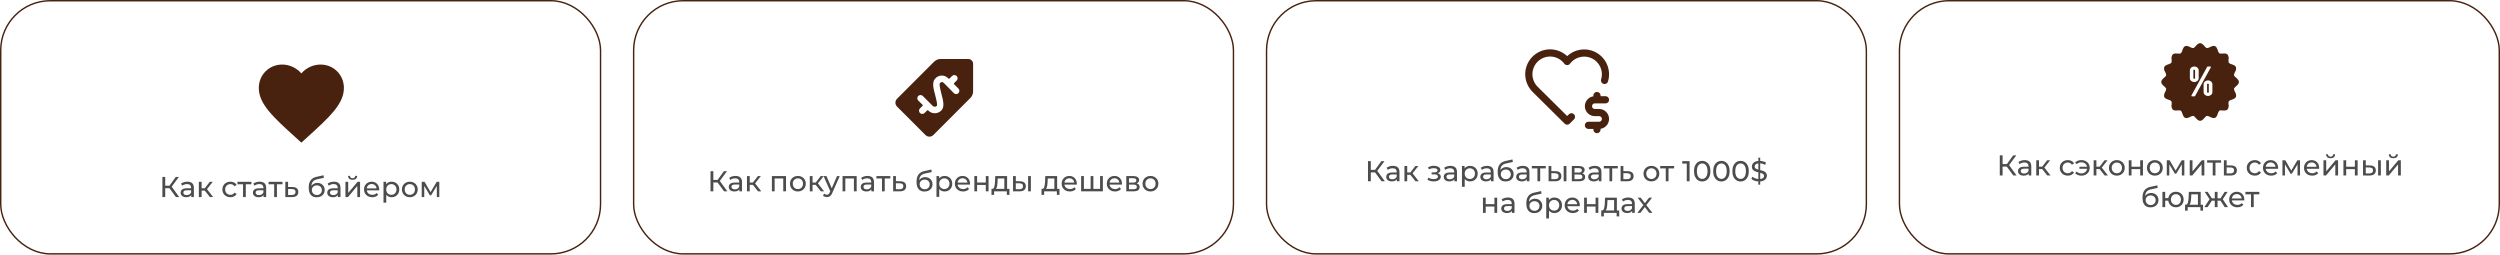 <?xml version="1.0" encoding="UTF-8"?> <svg xmlns="http://www.w3.org/2000/svg" width="1738" height="177" viewBox="0 0 1738 177" fill="none"><rect x="0.5" y="0.5" width="417" height="176" rx="34.5" stroke="#48220E"></rect><path d="M122.319 137L117.239 130.1L118.859 129.1L124.599 137H122.319ZM112.899 137V123H114.859V137H112.899ZM114.259 130.84V129.08H118.799V130.84H114.259ZM119.039 130.22L117.199 129.94L122.219 123H124.359L119.039 130.22ZM132.965 137V134.76L132.865 134.34V130.52C132.865 129.707 132.625 129.08 132.145 128.64C131.679 128.187 130.972 127.96 130.025 127.96C129.399 127.96 128.785 128.067 128.185 128.28C127.585 128.48 127.079 128.753 126.665 129.1L125.865 127.66C126.412 127.22 127.065 126.887 127.825 126.66C128.599 126.42 129.405 126.3 130.245 126.3C131.699 126.3 132.819 126.653 133.605 127.36C134.392 128.067 134.785 129.147 134.785 130.6V137H132.965ZM129.485 137.12C128.699 137.12 128.005 136.987 127.405 136.72C126.819 136.453 126.365 136.087 126.045 135.62C125.725 135.14 125.565 134.6 125.565 134C125.565 133.427 125.699 132.907 125.965 132.44C126.245 131.973 126.692 131.6 127.305 131.32C127.932 131.04 128.772 130.9 129.825 130.9H133.185V132.28H129.905C128.945 132.28 128.299 132.44 127.965 132.76C127.632 133.08 127.465 133.467 127.465 133.92C127.465 134.44 127.672 134.86 128.085 135.18C128.499 135.487 129.072 135.64 129.805 135.64C130.525 135.64 131.152 135.48 131.685 135.16C132.232 134.84 132.625 134.373 132.865 133.76L133.245 135.08C132.992 135.707 132.545 136.207 131.905 136.58C131.265 136.94 130.459 137.12 129.485 137.12ZM145.923 137L141.823 131.84L143.403 130.88L148.183 137H145.923ZM138.243 137V126.4H140.163V137H138.243ZM139.583 132.52V130.88H143.083V132.52H139.583ZM143.563 131.92L141.783 131.68L145.843 126.4H147.903L143.563 131.92ZM160.187 137.12C159.107 137.12 158.14 136.887 157.287 136.42C156.447 135.953 155.787 135.313 155.307 134.5C154.827 133.687 154.587 132.753 154.587 131.7C154.587 130.647 154.827 129.713 155.307 128.9C155.787 128.087 156.447 127.453 157.287 127C158.14 126.533 159.107 126.3 160.187 126.3C161.147 126.3 162 126.493 162.747 126.88C163.507 127.253 164.094 127.813 164.507 128.56L163.047 129.5C162.7 128.98 162.274 128.6 161.767 128.36C161.274 128.107 160.74 127.98 160.167 127.98C159.474 127.98 158.854 128.133 158.307 128.44C157.76 128.747 157.327 129.18 157.007 129.74C156.687 130.287 156.527 130.94 156.527 131.7C156.527 132.46 156.687 133.12 157.007 133.68C157.327 134.24 157.76 134.673 158.307 134.98C158.854 135.287 159.474 135.44 160.167 135.44C160.74 135.44 161.274 135.32 161.767 135.08C162.274 134.827 162.7 134.44 163.047 133.92L164.507 134.84C164.094 135.573 163.507 136.14 162.747 136.54C162 136.927 161.147 137.12 160.187 137.12ZM168.956 137V127.58L169.436 128.08H165.076V126.4H174.756V128.08H170.416L170.876 127.58V137H168.956ZM183.219 137V134.76L183.119 134.34V130.52C183.119 129.707 182.879 129.08 182.399 128.64C181.933 128.187 181.226 127.96 180.279 127.96C179.653 127.96 179.039 128.067 178.439 128.28C177.839 128.48 177.333 128.753 176.919 129.1L176.119 127.66C176.666 127.22 177.319 126.887 178.079 126.66C178.853 126.42 179.659 126.3 180.499 126.3C181.953 126.3 183.073 126.653 183.859 127.36C184.646 128.067 185.039 129.147 185.039 130.6V137H183.219ZM179.739 137.12C178.953 137.12 178.259 136.987 177.659 136.72C177.073 136.453 176.619 136.087 176.299 135.62C175.979 135.14 175.819 134.6 175.819 134C175.819 133.427 175.953 132.907 176.219 132.44C176.499 131.973 176.946 131.6 177.559 131.32C178.186 131.04 179.026 130.9 180.079 130.9H183.439V132.28H180.159C179.199 132.28 178.553 132.44 178.219 132.76C177.886 133.08 177.719 133.467 177.719 133.92C177.719 134.44 177.926 134.86 178.339 135.18C178.753 135.487 179.326 135.64 180.059 135.64C180.779 135.64 181.406 135.48 181.939 135.16C182.486 134.84 182.879 134.373 183.119 133.76L183.499 135.08C183.246 135.707 182.799 136.207 182.159 136.58C181.519 136.94 180.713 137.12 179.739 137.12ZM190.597 137V127.58L191.077 128.08H186.717V126.4H196.397V128.08H192.057L192.517 127.58V137H190.597ZM203.26 130C204.607 130.013 205.633 130.32 206.34 130.92C207.047 131.52 207.4 132.367 207.4 133.46C207.4 134.607 207.013 135.493 206.24 136.12C205.467 136.733 204.373 137.033 202.96 137.02L198.36 137V126.4H200.28V129.98L203.26 130ZM202.8 135.56C203.667 135.573 204.32 135.4 204.76 135.04C205.213 134.68 205.44 134.147 205.44 133.44C205.44 132.747 205.22 132.24 204.78 131.92C204.34 131.6 203.68 131.433 202.8 131.42L200.28 131.38V135.54L202.8 135.56ZM220.135 137.16C219.255 137.16 218.475 137.02 217.795 136.74C217.128 136.46 216.555 136.047 216.075 135.5C215.595 134.94 215.228 134.24 214.975 133.4C214.735 132.547 214.615 131.547 214.615 130.4C214.615 129.493 214.695 128.68 214.855 127.96C215.015 127.24 215.242 126.6 215.535 126.04C215.842 125.48 216.215 124.993 216.655 124.58C217.108 124.167 217.615 123.827 218.175 123.56C218.748 123.28 219.375 123.067 220.055 122.92L224.895 121.84L225.175 123.62L220.715 124.58C220.448 124.633 220.128 124.713 219.755 124.82C219.382 124.927 219.002 125.093 218.615 125.32C218.228 125.533 217.868 125.833 217.535 126.22C217.202 126.607 216.935 127.113 216.735 127.74C216.535 128.353 216.435 129.113 216.435 130.02C216.435 130.273 216.442 130.467 216.455 130.6C216.468 130.733 216.482 130.867 216.495 131C216.522 131.133 216.542 131.333 216.555 131.6L215.755 130.78C215.968 130.047 216.308 129.407 216.775 128.86C217.242 128.313 217.802 127.893 218.455 127.6C219.122 127.293 219.848 127.14 220.635 127.14C221.622 127.14 222.495 127.353 223.255 127.78C224.028 128.207 224.635 128.793 225.075 129.54C225.515 130.287 225.735 131.14 225.735 132.1C225.735 133.073 225.502 133.947 225.035 134.72C224.582 135.48 223.935 136.08 223.095 136.52C222.255 136.947 221.268 137.16 220.135 137.16ZM220.315 135.56C220.995 135.56 221.595 135.413 222.115 135.12C222.635 134.813 223.042 134.407 223.335 133.9C223.628 133.38 223.775 132.8 223.775 132.16C223.775 131.52 223.628 130.953 223.335 130.46C223.042 129.967 222.635 129.58 222.115 129.3C221.595 129.007 220.982 128.86 220.275 128.86C219.608 128.86 219.008 129 218.475 129.28C217.942 129.547 217.528 129.927 217.235 130.42C216.942 130.9 216.795 131.46 216.795 132.1C216.795 132.74 216.942 133.327 217.235 133.86C217.542 134.38 217.955 134.793 218.475 135.1C219.008 135.407 219.622 135.56 220.315 135.56ZM234.88 137V134.76L234.78 134.34V130.52C234.78 129.707 234.54 129.08 234.06 128.64C233.593 128.187 232.886 127.96 231.94 127.96C231.313 127.96 230.7 128.067 230.1 128.28C229.5 128.48 228.993 128.753 228.58 129.1L227.78 127.66C228.326 127.22 228.98 126.887 229.74 126.66C230.513 126.42 231.32 126.3 232.16 126.3C233.613 126.3 234.733 126.653 235.52 127.36C236.306 128.067 236.7 129.147 236.7 130.6V137H234.88ZM231.4 137.12C230.613 137.12 229.92 136.987 229.32 136.72C228.733 136.453 228.28 136.087 227.96 135.62C227.64 135.14 227.48 134.6 227.48 134C227.48 133.427 227.613 132.907 227.88 132.44C228.16 131.973 228.606 131.6 229.22 131.32C229.846 131.04 230.686 130.9 231.74 130.9H235.1V132.28H231.82C230.86 132.28 230.213 132.44 229.88 132.76C229.546 133.08 229.38 133.467 229.38 133.92C229.38 134.44 229.586 134.86 230 135.18C230.413 135.487 230.986 135.64 231.72 135.64C232.44 135.64 233.066 135.48 233.6 135.16C234.146 134.84 234.54 134.373 234.78 133.76L235.16 135.08C234.906 135.707 234.46 136.207 233.82 136.58C233.18 136.94 232.373 137.12 231.4 137.12ZM240.157 137V126.4H242.077V134.12L248.577 126.4H250.317V137H248.397V129.28L241.917 137H240.157ZM245.117 125.02C244.144 125.02 243.377 124.787 242.817 124.32C242.27 123.84 241.99 123.153 241.977 122.26H243.277C243.29 122.767 243.457 123.167 243.777 123.46C244.11 123.753 244.55 123.9 245.097 123.9C245.644 123.9 246.084 123.753 246.417 123.46C246.75 123.167 246.924 122.767 246.937 122.26H248.277C248.264 123.153 247.977 123.84 247.417 124.32C246.857 124.787 246.09 125.02 245.117 125.02ZM258.764 137.12C257.63 137.12 256.63 136.887 255.764 136.42C254.91 135.953 254.244 135.313 253.764 134.5C253.297 133.687 253.064 132.753 253.064 131.7C253.064 130.647 253.29 129.713 253.744 128.9C254.21 128.087 254.844 127.453 255.644 127C256.457 126.533 257.37 126.3 258.384 126.3C259.41 126.3 260.317 126.527 261.104 126.98C261.89 127.433 262.504 128.073 262.944 128.9C263.397 129.713 263.624 130.667 263.624 131.76C263.624 131.84 263.617 131.933 263.604 132.04C263.604 132.147 263.597 132.247 263.584 132.34H254.564V130.96H262.584L261.804 131.44C261.817 130.76 261.677 130.153 261.384 129.62C261.09 129.087 260.684 128.673 260.164 128.38C259.657 128.073 259.064 127.92 258.384 127.92C257.717 127.92 257.124 128.073 256.604 128.38C256.084 128.673 255.677 129.093 255.384 129.64C255.09 130.173 254.944 130.787 254.944 131.48V131.8C254.944 132.507 255.104 133.14 255.424 133.7C255.757 134.247 256.217 134.673 256.804 134.98C257.39 135.287 258.064 135.44 258.824 135.44C259.45 135.44 260.017 135.333 260.524 135.12C261.044 134.907 261.497 134.587 261.884 134.16L262.944 135.4C262.464 135.96 261.864 136.387 261.144 136.68C260.437 136.973 259.644 137.12 258.764 137.12ZM272.222 137.12C271.342 137.12 270.536 136.92 269.802 136.52C269.082 136.107 268.502 135.5 268.062 134.7C267.636 133.9 267.422 132.9 267.422 131.7C267.422 130.5 267.629 129.5 268.042 128.7C268.469 127.9 269.042 127.3 269.762 126.9C270.496 126.5 271.316 126.3 272.222 126.3C273.262 126.3 274.182 126.527 274.982 126.98C275.782 127.433 276.416 128.067 276.882 128.88C277.349 129.68 277.582 130.62 277.582 131.7C277.582 132.78 277.349 133.727 276.882 134.54C276.416 135.353 275.782 135.987 274.982 136.44C274.182 136.893 273.262 137.12 272.222 137.12ZM266.602 140.88V126.4H268.442V129.26L268.322 131.72L268.522 134.18V140.88H266.602ZM272.062 135.44C272.742 135.44 273.349 135.287 273.882 134.98C274.429 134.673 274.856 134.24 275.162 133.68C275.482 133.107 275.642 132.447 275.642 131.7C275.642 130.94 275.482 130.287 275.162 129.74C274.856 129.18 274.429 128.747 273.882 128.44C273.349 128.133 272.742 127.98 272.062 127.98C271.396 127.98 270.789 128.133 270.242 128.44C269.709 128.747 269.282 129.18 268.962 129.74C268.656 130.287 268.502 130.94 268.502 131.7C268.502 132.447 268.656 133.107 268.962 133.68C269.282 134.24 269.709 134.673 270.242 134.98C270.789 135.287 271.396 135.44 272.062 135.44ZM284.912 137.12C283.845 137.12 282.898 136.887 282.072 136.42C281.245 135.953 280.592 135.313 280.112 134.5C279.632 133.673 279.392 132.74 279.392 131.7C279.392 130.647 279.632 129.713 280.112 128.9C280.592 128.087 281.245 127.453 282.072 127C282.898 126.533 283.845 126.3 284.912 126.3C285.965 126.3 286.905 126.533 287.732 127C288.572 127.453 289.225 128.087 289.692 128.9C290.172 129.7 290.412 130.633 290.412 131.7C290.412 132.753 290.172 133.687 289.692 134.5C289.225 135.313 288.572 135.953 287.732 136.42C286.905 136.887 285.965 137.12 284.912 137.12ZM284.912 135.44C285.592 135.44 286.198 135.287 286.732 134.98C287.278 134.673 287.705 134.24 288.012 133.68C288.318 133.107 288.472 132.447 288.472 131.7C288.472 130.94 288.318 130.287 288.012 129.74C287.705 129.18 287.278 128.747 286.732 128.44C286.198 128.133 285.592 127.98 284.912 127.98C284.232 127.98 283.625 128.133 283.092 128.44C282.558 128.747 282.132 129.18 281.812 129.74C281.492 130.287 281.332 130.94 281.332 131.7C281.332 132.447 281.492 133.107 281.812 133.68C282.132 134.24 282.558 134.673 283.092 134.98C283.625 135.287 284.232 135.44 284.912 135.44ZM293.184 137V126.4H295.164L299.724 134.24H298.924L303.604 126.4H305.404V137H303.664V128.56L303.984 128.74L299.704 135.8H298.864L294.564 128.6L294.944 128.52V137H293.184Z" fill="#4C4C4C"></path><path d="M209.499 99.16L205.21 95.255C189.974 81.44 179.916 72.299 179.916 61.146C179.916 52.005 187.075 44.875 196.187 44.875C201.334 44.875 206.275 47.271 209.499 51.028C212.724 47.271 217.664 44.875 222.812 44.875C231.924 44.875 239.083 52.005 239.083 61.146C239.083 72.299 229.024 81.44 213.789 95.255L209.499 99.16Z" fill="#48220E"></path><rect x="440.5" y="0.5" width="417" height="176" rx="34.5" stroke="#48220E"></rect><path d="M503.373 133L498.293 126.1L499.913 125.1L505.653 133H503.373ZM493.953 133V119H495.913V133H493.953ZM495.313 126.84V125.08H499.853V126.84H495.313ZM500.093 126.22L498.253 125.94L503.273 119H505.413L500.093 126.22ZM514.02 133V130.76L513.92 130.34V126.52C513.92 125.707 513.68 125.08 513.2 124.64C512.733 124.187 512.027 123.96 511.08 123.96C510.453 123.96 509.84 124.067 509.24 124.28C508.64 124.48 508.133 124.753 507.72 125.1L506.92 123.66C507.467 123.22 508.12 122.887 508.88 122.66C509.653 122.42 510.46 122.3 511.3 122.3C512.753 122.3 513.873 122.653 514.66 123.36C515.447 124.067 515.84 125.147 515.84 126.6V133H514.02ZM510.54 133.12C509.753 133.12 509.06 132.987 508.46 132.72C507.873 132.453 507.42 132.087 507.1 131.62C506.78 131.14 506.62 130.6 506.62 130C506.62 129.427 506.753 128.907 507.02 128.44C507.3 127.973 507.747 127.6 508.36 127.32C508.987 127.04 509.827 126.9 510.88 126.9H514.24V128.28H510.96C510 128.28 509.353 128.44 509.02 128.76C508.687 129.08 508.52 129.467 508.52 129.92C508.52 130.44 508.727 130.86 509.14 131.18C509.553 131.487 510.127 131.64 510.86 131.64C511.58 131.64 512.207 131.48 512.74 131.16C513.287 130.84 513.68 130.373 513.92 129.76L514.3 131.08C514.047 131.707 513.6 132.207 512.96 132.58C512.32 132.94 511.513 133.12 510.54 133.12ZM526.978 133L522.878 127.84L524.458 126.88L529.238 133H526.978ZM519.298 133V122.4H521.218V133H519.298ZM520.638 128.52V126.88H524.138V128.52H520.638ZM524.618 127.92L522.838 127.68L526.898 122.4H528.958L524.618 127.92ZM536.622 133V122.4H546.442V133H544.522V123.6L544.982 124.08H538.082L538.542 123.6V133H536.622ZM554.697 133.12C553.63 133.12 552.684 132.887 551.857 132.42C551.03 131.953 550.377 131.313 549.897 130.5C549.417 129.673 549.177 128.74 549.177 127.7C549.177 126.647 549.417 125.713 549.897 124.9C550.377 124.087 551.03 123.453 551.857 123C552.684 122.533 553.63 122.3 554.697 122.3C555.75 122.3 556.69 122.533 557.517 123C558.357 123.453 559.01 124.087 559.477 124.9C559.957 125.7 560.197 126.633 560.197 127.7C560.197 128.753 559.957 129.687 559.477 130.5C559.01 131.313 558.357 131.953 557.517 132.42C556.69 132.887 555.75 133.12 554.697 133.12ZM554.697 131.44C555.377 131.44 555.984 131.287 556.517 130.98C557.064 130.673 557.49 130.24 557.797 129.68C558.104 129.107 558.257 128.447 558.257 127.7C558.257 126.94 558.104 126.287 557.797 125.74C557.49 125.18 557.064 124.747 556.517 124.44C555.984 124.133 555.377 123.98 554.697 123.98C554.017 123.98 553.41 124.133 552.877 124.44C552.344 124.747 551.917 125.18 551.597 125.74C551.277 126.287 551.117 126.94 551.117 127.7C551.117 128.447 551.277 129.107 551.597 129.68C551.917 130.24 552.344 130.673 552.877 130.98C553.41 131.287 554.017 131.44 554.697 131.44ZM570.649 133L566.549 127.84L568.129 126.88L572.909 133H570.649ZM562.969 133V122.4H564.889V133H562.969ZM564.309 128.52V126.88H567.809V128.52H564.309ZM568.289 127.92L566.509 127.68L570.569 122.4H572.629L568.289 127.92ZM574.857 137C574.35 137 573.857 136.913 573.377 136.74C572.897 136.58 572.484 136.34 572.137 136.02L572.957 134.58C573.224 134.833 573.517 135.027 573.837 135.16C574.157 135.293 574.497 135.36 574.857 135.36C575.324 135.36 575.71 135.24 576.017 135C576.324 134.76 576.61 134.333 576.877 133.72L577.537 132.26L577.737 132.02L581.897 122.4H583.777L578.637 134.06C578.33 134.807 577.984 135.393 577.597 135.82C577.224 136.247 576.81 136.547 576.357 136.72C575.904 136.907 575.404 137 574.857 137ZM577.377 133.34L572.537 122.4H574.537L578.657 131.84L577.377 133.34ZM585.743 133V122.4H595.563V133H593.643V123.6L594.103 124.08H587.203L587.663 123.6V133H585.743ZM605.778 133V130.76L605.678 130.34V126.52C605.678 125.707 605.438 125.08 604.958 124.64C604.491 124.187 603.785 123.96 602.838 123.96C602.211 123.96 601.598 124.067 600.998 124.28C600.398 124.48 599.891 124.753 599.478 125.1L598.678 123.66C599.225 123.22 599.878 122.887 600.638 122.66C601.411 122.42 602.218 122.3 603.058 122.3C604.511 122.3 605.631 122.653 606.418 123.36C607.205 124.067 607.598 125.147 607.598 126.6V133H605.778ZM602.298 133.12C601.511 133.12 600.818 132.987 600.218 132.72C599.631 132.453 599.178 132.087 598.858 131.62C598.538 131.14 598.378 130.6 598.378 130C598.378 129.427 598.511 128.907 598.778 128.44C599.058 127.973 599.505 127.6 600.118 127.32C600.745 127.04 601.585 126.9 602.638 126.9H605.998V128.28H602.718C601.758 128.28 601.111 128.44 600.778 128.76C600.445 129.08 600.278 129.467 600.278 129.92C600.278 130.44 600.485 130.86 600.898 131.18C601.311 131.487 601.885 131.64 602.618 131.64C603.338 131.64 603.965 131.48 604.498 131.16C605.045 130.84 605.438 130.373 605.678 129.76L606.058 131.08C605.805 131.707 605.358 132.207 604.718 132.58C604.078 132.94 603.271 133.12 602.298 133.12ZM613.155 133V123.58L613.635 124.08H609.275V122.4H618.955V124.08H614.615L615.075 123.58V133H613.155ZM625.819 126C627.165 126.013 628.192 126.32 628.899 126.92C629.605 127.52 629.959 128.367 629.959 129.46C629.959 130.607 629.572 131.493 628.799 132.12C628.025 132.733 626.932 133.033 625.519 133.02L620.919 133V122.4H622.839V125.98L625.819 126ZM625.359 131.56C626.225 131.573 626.879 131.4 627.319 131.04C627.772 130.68 627.999 130.147 627.999 129.44C627.999 128.747 627.779 128.24 627.339 127.92C626.899 127.6 626.239 127.433 625.359 127.42L622.839 127.38V131.54L625.359 131.56ZM642.694 133.16C641.814 133.16 641.034 133.02 640.354 132.74C639.687 132.46 639.114 132.047 638.634 131.5C638.154 130.94 637.787 130.24 637.534 129.4C637.294 128.547 637.174 127.547 637.174 126.4C637.174 125.493 637.254 124.68 637.414 123.96C637.574 123.24 637.8 122.6 638.094 122.04C638.4 121.48 638.774 120.993 639.214 120.58C639.667 120.167 640.174 119.827 640.734 119.56C641.307 119.28 641.934 119.067 642.614 118.92L647.454 117.84L647.734 119.62L643.274 120.58C643.007 120.633 642.687 120.713 642.314 120.82C641.94 120.927 641.56 121.093 641.174 121.32C640.787 121.533 640.427 121.833 640.094 122.22C639.76 122.607 639.494 123.113 639.294 123.74C639.094 124.353 638.994 125.113 638.994 126.02C638.994 126.273 639 126.467 639.014 126.6C639.027 126.733 639.04 126.867 639.054 127C639.08 127.133 639.1 127.333 639.114 127.6L638.314 126.78C638.527 126.047 638.867 125.407 639.334 124.86C639.8 124.313 640.36 123.893 641.014 123.6C641.68 123.293 642.407 123.14 643.194 123.14C644.18 123.14 645.054 123.353 645.814 123.78C646.587 124.207 647.194 124.793 647.634 125.54C648.074 126.287 648.294 127.14 648.294 128.1C648.294 129.073 648.06 129.947 647.594 130.72C647.14 131.48 646.494 132.08 645.654 132.52C644.814 132.947 643.827 133.16 642.694 133.16ZM642.874 131.56C643.554 131.56 644.154 131.413 644.674 131.12C645.194 130.813 645.6 130.407 645.894 129.9C646.187 129.38 646.334 128.8 646.334 128.16C646.334 127.52 646.187 126.953 645.894 126.46C645.6 125.967 645.194 125.58 644.674 125.3C644.154 125.007 643.54 124.86 642.834 124.86C642.167 124.86 641.567 125 641.034 125.28C640.5 125.547 640.087 125.927 639.794 126.42C639.5 126.9 639.354 127.46 639.354 128.1C639.354 128.74 639.5 129.327 639.794 129.86C640.1 130.38 640.514 130.793 641.034 131.1C641.567 131.407 642.18 131.56 642.874 131.56ZM656.656 133.12C655.776 133.12 654.969 132.92 654.236 132.52C653.516 132.107 652.936 131.5 652.496 130.7C652.069 129.9 651.856 128.9 651.856 127.7C651.856 126.5 652.062 125.5 652.476 124.7C652.902 123.9 653.476 123.3 654.196 122.9C654.929 122.5 655.749 122.3 656.656 122.3C657.696 122.3 658.616 122.527 659.416 122.98C660.216 123.433 660.849 124.067 661.316 124.88C661.782 125.68 662.016 126.62 662.016 127.7C662.016 128.78 661.782 129.727 661.316 130.54C660.849 131.353 660.216 131.987 659.416 132.44C658.616 132.893 657.696 133.12 656.656 133.12ZM651.036 136.88V122.4H652.876V125.26L652.756 127.72L652.956 130.18V136.88H651.036ZM656.496 131.44C657.176 131.44 657.782 131.287 658.316 130.98C658.862 130.673 659.289 130.24 659.596 129.68C659.916 129.107 660.076 128.447 660.076 127.7C660.076 126.94 659.916 126.287 659.596 125.74C659.289 125.18 658.862 124.747 658.316 124.44C657.782 124.133 657.176 123.98 656.496 123.98C655.829 123.98 655.222 124.133 654.676 124.44C654.142 124.747 653.716 125.18 653.396 125.74C653.089 126.287 652.936 126.94 652.936 127.7C652.936 128.447 653.089 129.107 653.396 129.68C653.716 130.24 654.142 130.673 654.676 130.98C655.222 131.287 655.829 131.44 656.496 131.44ZM669.525 133.12C668.392 133.12 667.392 132.887 666.525 132.42C665.672 131.953 665.005 131.313 664.525 130.5C664.059 129.687 663.825 128.753 663.825 127.7C663.825 126.647 664.052 125.713 664.505 124.9C664.972 124.087 665.605 123.453 666.405 123C667.219 122.533 668.132 122.3 669.145 122.3C670.172 122.3 671.079 122.527 671.865 122.98C672.652 123.433 673.265 124.073 673.705 124.9C674.159 125.713 674.385 126.667 674.385 127.76C674.385 127.84 674.379 127.933 674.365 128.04C674.365 128.147 674.359 128.247 674.345 128.34H665.325V126.96H673.345L672.565 127.44C672.579 126.76 672.439 126.153 672.145 125.62C671.852 125.087 671.445 124.673 670.925 124.38C670.419 124.073 669.825 123.92 669.145 123.92C668.479 123.92 667.885 124.073 667.365 124.38C666.845 124.673 666.439 125.093 666.145 125.64C665.852 126.173 665.705 126.787 665.705 127.48V127.8C665.705 128.507 665.865 129.14 666.185 129.7C666.519 130.247 666.979 130.673 667.565 130.98C668.152 131.287 668.825 131.44 669.585 131.44C670.212 131.44 670.779 131.333 671.285 131.12C671.805 130.907 672.259 130.587 672.645 130.16L673.705 131.4C673.225 131.96 672.625 132.387 671.905 132.68C671.199 132.973 670.405 133.12 669.525 133.12ZM677.364 133V122.4H679.284V126.9H685.324V122.4H687.244V133H685.324V128.56H679.284V133H677.364ZM698.217 132.1V124.08H693.617L693.517 126.12C693.491 126.787 693.444 127.433 693.377 128.06C693.324 128.673 693.231 129.24 693.097 129.76C692.977 130.28 692.797 130.707 692.557 131.04C692.317 131.373 691.997 131.58 691.597 131.66L689.697 131.32C690.111 131.333 690.444 131.2 690.697 130.92C690.951 130.627 691.144 130.227 691.277 129.72C691.424 129.213 691.531 128.64 691.597 128C691.664 127.347 691.717 126.673 691.757 125.98L691.917 122.4H700.137V132.1H698.217ZM689.277 135.46V131.32H701.757V135.46H699.957V133H691.097V135.46H689.277ZM714.738 133V122.4H716.658V133H714.738ZM709.038 126C710.385 126.013 711.405 126.32 712.098 126.92C712.805 127.52 713.158 128.367 713.158 129.46C713.158 130.607 712.772 131.493 711.998 132.12C711.238 132.733 710.145 133.033 708.718 133.02L704.258 133V122.4H706.178V125.98L709.038 126ZM708.578 131.56C709.432 131.573 710.085 131.4 710.538 131.04C710.992 130.68 711.218 130.147 711.218 129.44C711.218 128.747 710.992 128.24 710.538 127.92C710.098 127.6 709.445 127.433 708.578 127.42L706.178 127.38V131.54L708.578 131.56ZM733.002 132.1V124.08H728.402L728.302 126.12C728.276 126.787 728.229 127.433 728.162 128.06C728.109 128.673 728.016 129.24 727.882 129.76C727.762 130.28 727.582 130.707 727.342 131.04C727.102 131.373 726.782 131.58 726.382 131.66L724.482 131.32C724.896 131.333 725.229 131.2 725.482 130.92C725.736 130.627 725.929 130.227 726.062 129.72C726.209 129.213 726.316 128.64 726.382 128C726.449 127.347 726.502 126.673 726.542 125.98L726.702 122.4H734.922V132.1H733.002ZM724.062 135.46V131.32H736.542V135.46H734.742V133H725.882V135.46H724.062ZM743.764 133.12C742.63 133.12 741.63 132.887 740.764 132.42C739.91 131.953 739.244 131.313 738.764 130.5C738.297 129.687 738.064 128.753 738.064 127.7C738.064 126.647 738.29 125.713 738.744 124.9C739.21 124.087 739.844 123.453 740.644 123C741.457 122.533 742.37 122.3 743.384 122.3C744.41 122.3 745.317 122.527 746.104 122.98C746.89 123.433 747.504 124.073 747.944 124.9C748.397 125.713 748.624 126.667 748.624 127.76C748.624 127.84 748.617 127.933 748.604 128.04C748.604 128.147 748.597 128.247 748.584 128.34H739.564V126.96H747.584L746.804 127.44C746.817 126.76 746.677 126.153 746.384 125.62C746.09 125.087 745.684 124.673 745.164 124.38C744.657 124.073 744.064 123.92 743.384 123.92C742.717 123.92 742.124 124.073 741.604 124.38C741.084 124.673 740.677 125.093 740.384 125.64C740.09 126.173 739.944 126.787 739.944 127.48V127.8C739.944 128.507 740.104 129.14 740.424 129.7C740.757 130.247 741.217 130.673 741.804 130.98C742.39 131.287 743.064 131.44 743.824 131.44C744.45 131.44 745.017 131.333 745.524 131.12C746.044 130.907 746.497 130.587 746.884 130.16L747.944 131.4C747.464 131.96 746.864 132.387 746.144 132.68C745.437 132.973 744.644 133.12 743.764 133.12ZM758.642 131.32L758.202 131.82V122.4H760.122V131.82L759.642 131.32H765.242L764.782 131.82V122.4H766.702V133H751.602V122.4H753.522V131.82L753.062 131.32H758.642ZM775.15 133.12C774.017 133.12 773.017 132.887 772.15 132.42C771.297 131.953 770.63 131.313 770.15 130.5C769.684 129.687 769.45 128.753 769.45 127.7C769.45 126.647 769.677 125.713 770.13 124.9C770.597 124.087 771.23 123.453 772.03 123C772.844 122.533 773.757 122.3 774.77 122.3C775.797 122.3 776.704 122.527 777.49 122.98C778.277 123.433 778.89 124.073 779.33 124.9C779.784 125.713 780.01 126.667 780.01 127.76C780.01 127.84 780.004 127.933 779.99 128.04C779.99 128.147 779.984 128.247 779.97 128.34H770.95V126.96H778.97L778.19 127.44C778.204 126.76 778.064 126.153 777.77 125.62C777.477 125.087 777.07 124.673 776.55 124.38C776.044 124.073 775.45 123.92 774.77 123.92C774.104 123.92 773.51 124.073 772.99 124.38C772.47 124.673 772.064 125.093 771.77 125.64C771.477 126.173 771.33 126.787 771.33 127.48V127.8C771.33 128.507 771.49 129.14 771.81 129.7C772.144 130.247 772.604 130.673 773.19 130.98C773.777 131.287 774.45 131.44 775.21 131.44C775.837 131.44 776.404 131.333 776.91 131.12C777.43 130.907 777.884 130.587 778.27 130.16L779.33 131.4C778.85 131.96 778.25 132.387 777.53 132.68C776.824 132.973 776.03 133.12 775.15 133.12ZM782.989 133V122.4H787.909C789.149 122.4 790.122 122.64 790.829 123.12C791.549 123.587 791.909 124.253 791.909 125.12C791.909 125.987 791.569 126.66 790.889 127.14C790.222 127.607 789.336 127.84 788.229 127.84L788.529 127.32C789.796 127.32 790.736 127.553 791.349 128.02C791.962 128.487 792.269 129.173 792.269 130.08C792.269 131 791.922 131.72 791.229 132.24C790.549 132.747 789.502 133 788.089 133H782.989ZM784.869 131.52H787.949C788.749 131.52 789.349 131.4 789.749 131.16C790.149 130.907 790.349 130.507 790.349 129.96C790.349 129.4 790.162 128.993 789.789 128.74C789.429 128.473 788.856 128.34 788.069 128.34H784.869V131.52ZM784.869 126.96H787.749C788.482 126.96 789.036 126.827 789.409 126.56C789.796 126.28 789.989 125.893 789.989 125.4C789.989 124.893 789.796 124.513 789.409 124.26C789.036 124.007 788.482 123.88 787.749 123.88H784.869V126.96ZM799.814 133.12C798.747 133.12 797.801 132.887 796.974 132.42C796.147 131.953 795.494 131.313 795.014 130.5C794.534 129.673 794.294 128.74 794.294 127.7C794.294 126.647 794.534 125.713 795.014 124.9C795.494 124.087 796.147 123.453 796.974 123C797.801 122.533 798.747 122.3 799.814 122.3C800.867 122.3 801.807 122.533 802.634 123C803.474 123.453 804.127 124.087 804.594 124.9C805.074 125.7 805.314 126.633 805.314 127.7C805.314 128.753 805.074 129.687 804.594 130.5C804.127 131.313 803.474 131.953 802.634 132.42C801.807 132.887 800.867 133.12 799.814 133.12ZM799.814 131.44C800.494 131.44 801.101 131.287 801.634 130.98C802.181 130.673 802.607 130.24 802.914 129.68C803.221 129.107 803.374 128.447 803.374 127.7C803.374 126.94 803.221 126.287 802.914 125.74C802.607 125.18 802.181 124.747 801.634 124.44C801.101 124.133 800.494 123.98 799.814 123.98C799.134 123.98 798.527 124.133 797.994 124.44C797.461 124.747 797.034 125.18 796.714 125.74C796.394 126.287 796.234 126.94 796.234 127.7C796.234 128.447 796.394 129.107 796.714 129.68C797.034 130.24 797.461 130.673 797.994 130.98C798.527 131.287 799.134 131.44 799.814 131.44Z" fill="#4C4C4C"></path><g clip-path="url(#clip0_99_144)"><path d="M673.125 41H654C653.139 40.997 652.287 41.165 651.491 41.493C650.696 41.822 649.973 42.304 649.365 42.913L623.625 68.653C623.267 69.01 622.983 69.434 622.789 69.901C622.596 70.369 622.496 70.869 622.496 71.375C622.496 71.881 622.596 72.382 622.789 72.849C622.983 73.316 623.267 73.74 623.625 74.097L643.402 93.875C643.76 94.233 644.184 94.517 644.651 94.71C645.118 94.904 645.619 95.004 646.125 95.004C646.631 95.004 647.131 94.904 647.599 94.71C648.066 94.517 648.49 94.233 648.847 93.875L674.587 68.135C675.196 67.527 675.678 66.804 676.007 66.009C676.335 65.213 676.503 64.361 676.5 63.5V44.375C676.5 43.48 676.144 42.621 675.511 41.989C674.878 41.356 674.02 41 673.125 41ZM654.427 65.097C655.687 69.8 656.88 74.255 654.427 76.797C653.834 77.409 653.124 77.894 652.339 78.226C651.555 78.558 650.712 78.728 649.86 78.728C649.008 78.728 648.165 78.558 647.38 78.226C646.596 77.894 645.886 77.409 645.292 76.797C645.242 76.744 645.181 76.701 645.113 76.671C645.045 76.642 644.972 76.627 644.899 76.627C644.825 76.627 644.752 76.642 644.684 76.671C644.616 76.701 644.555 76.744 644.505 76.797L642.75 78.552C642.54 78.761 642.29 78.926 642.016 79.038C641.742 79.15 641.449 79.207 641.152 79.205C640.71 79.203 640.278 79.071 639.911 78.825C639.543 78.579 639.256 78.23 639.086 77.822C638.915 77.414 638.869 76.965 638.952 76.53C639.036 76.096 639.245 75.696 639.555 75.38L641.332 73.603C641.386 73.552 641.429 73.491 641.458 73.423C641.488 73.356 641.503 73.283 641.503 73.209C641.503 73.135 641.488 73.062 641.458 72.994C641.429 72.927 641.386 72.865 641.332 72.815L638.25 69.778C637.881 69.347 637.689 68.793 637.711 68.227C637.732 67.661 637.967 67.124 638.368 66.723C638.769 66.322 639.306 66.088 639.872 66.066C640.438 66.044 640.992 66.236 641.422 66.605L648.442 73.625C648.623 73.813 648.84 73.962 649.079 74.064C649.319 74.166 649.577 74.219 649.837 74.219C650.098 74.219 650.356 74.166 650.596 74.064C650.835 73.962 651.052 73.813 651.232 73.625C651.952 72.905 650.692 68.248 650.175 66.267C648.915 61.565 647.722 57.133 650.175 54.59C650.749 53.943 651.454 53.424 652.243 53.069C653.033 52.714 653.888 52.531 654.754 52.531C655.619 52.531 656.475 52.714 657.264 53.069C658.053 53.424 658.758 53.943 659.332 54.59C659.383 54.644 659.444 54.687 659.512 54.716C659.579 54.745 659.652 54.761 659.726 54.761C659.8 54.761 659.873 54.745 659.941 54.716C660.008 54.687 660.069 54.644 660.12 54.59L661.875 52.835C662.084 52.624 662.333 52.457 662.607 52.343C662.881 52.228 663.175 52.169 663.472 52.169C663.769 52.169 664.064 52.228 664.338 52.343C664.612 52.457 664.861 52.624 665.07 52.835C665.489 53.257 665.724 53.827 665.724 54.421C665.724 55.016 665.489 55.586 665.07 56.008L663.315 57.763C663.257 57.813 663.211 57.876 663.18 57.945C663.148 58.015 663.132 58.091 663.132 58.167C663.132 58.244 663.148 58.32 663.18 58.39C663.211 58.459 663.257 58.522 663.315 58.572L666.307 61.587C666.726 62.009 666.962 62.579 666.962 63.174C666.962 63.768 666.726 64.338 666.307 64.76C665.886 65.179 665.316 65.414 664.721 65.414C664.127 65.414 663.556 65.179 663.135 64.76L656.25 57.763C656.092 57.54 655.883 57.358 655.64 57.232C655.397 57.107 655.128 57.041 654.855 57.041C654.582 57.041 654.312 57.107 654.07 57.232C653.827 57.358 653.618 57.54 653.46 57.763C652.65 58.483 654 63.117 654.427 65.097Z" fill="#48220E"></path></g><rect x="880.5" y="0.5" width="417" height="176" rx="34.5" stroke="#48220E"></rect><path d="M960.444 126L955.364 119.1L956.984 118.1L962.724 126H960.444ZM951.024 126V112H952.984V126H951.024ZM952.384 119.84V118.08H956.924V119.84H952.384ZM957.164 119.22L955.324 118.94L960.344 112H962.484L957.164 119.22ZM971.09 126V123.76L970.99 123.34V119.52C970.99 118.707 970.75 118.08 970.27 117.64C969.804 117.187 969.097 116.96 968.15 116.96C967.524 116.96 966.91 117.067 966.31 117.28C965.71 117.48 965.204 117.753 964.79 118.1L963.99 116.66C964.537 116.22 965.19 115.887 965.95 115.66C966.724 115.42 967.53 115.3 968.37 115.3C969.824 115.3 970.944 115.653 971.73 116.36C972.517 117.067 972.91 118.147 972.91 119.6V126H971.09ZM967.61 126.12C966.824 126.12 966.13 125.987 965.53 125.72C964.944 125.453 964.49 125.087 964.17 124.62C963.85 124.14 963.69 123.6 963.69 123C963.69 122.427 963.824 121.907 964.09 121.44C964.37 120.973 964.817 120.6 965.43 120.32C966.057 120.04 966.897 119.9 967.95 119.9H971.31V121.28H968.03C967.07 121.28 966.424 121.44 966.09 121.76C965.757 122.08 965.59 122.467 965.59 122.92C965.59 123.44 965.797 123.86 966.21 124.18C966.624 124.487 967.197 124.64 967.93 124.64C968.65 124.64 969.277 124.48 969.81 124.16C970.357 123.84 970.75 123.373 970.99 122.76L971.37 124.08C971.117 124.707 970.67 125.207 970.03 125.58C969.39 125.94 968.584 126.12 967.61 126.12ZM984.048 126L979.948 120.84L981.528 119.88L986.308 126H984.048ZM976.368 126V115.4H978.288V126H976.368ZM977.708 121.52V119.88H981.208V121.52H977.708ZM981.688 120.92L979.908 120.68L983.968 115.4H986.028L981.688 120.92ZM996.792 126.14C995.992 126.14 995.205 126.04 994.432 125.84C993.672 125.627 992.992 125.327 992.392 124.94L992.972 123.48C993.479 123.8 994.059 124.053 994.712 124.24C995.365 124.413 996.025 124.5 996.692 124.5C997.305 124.5 997.832 124.427 998.272 124.28C998.725 124.133 999.072 123.933 999.312 123.68C999.552 123.413 999.672 123.107 999.672 122.76C999.672 122.267 999.452 121.887 999.012 121.62C998.572 121.353 997.959 121.22 997.172 121.22H995.252V119.84H997.052C997.519 119.84 997.925 119.787 998.272 119.68C998.619 119.573 998.885 119.413 999.072 119.2C999.272 118.973 999.372 118.713 999.372 118.42C999.372 118.1 999.259 117.827 999.032 117.6C998.805 117.373 998.485 117.2 998.072 117.08C997.672 116.96 997.199 116.9 996.652 116.9C996.119 116.913 995.572 116.987 995.012 117.12C994.465 117.253 993.905 117.46 993.332 117.74L992.812 116.24C993.452 115.933 994.079 115.7 994.692 115.54C995.319 115.367 995.939 115.273 996.552 115.26C997.472 115.233 998.292 115.34 999.012 115.58C999.732 115.807 1000.3 116.14 1000.71 116.58C1001.14 117.02 1001.35 117.54 1001.35 118.14C1001.35 118.647 1001.19 119.1 1000.87 119.5C1000.55 119.887 1000.13 120.193 999.592 120.42C999.059 120.647 998.445 120.76 997.752 120.76L997.832 120.3C999.019 120.3 999.952 120.533 1000.63 121C1001.31 121.467 1001.65 122.1 1001.65 122.9C1001.65 123.54 1001.44 124.107 1001.01 124.6C1000.59 125.08 1000.01 125.46 999.272 125.74C998.552 126.007 997.725 126.14 996.792 126.14ZM1011.07 126V123.76L1010.97 123.34V119.52C1010.97 118.707 1010.73 118.08 1010.25 117.64C1009.78 117.187 1009.08 116.96 1008.13 116.96C1007.5 116.96 1006.89 117.067 1006.29 117.28C1005.69 117.48 1005.18 117.753 1004.77 118.1L1003.97 116.66C1004.52 116.22 1005.17 115.887 1005.93 115.66C1006.7 115.42 1007.51 115.3 1008.35 115.3C1009.8 115.3 1010.92 115.653 1011.71 116.36C1012.5 117.067 1012.89 118.147 1012.89 119.6V126H1011.07ZM1007.59 126.12C1006.8 126.12 1006.11 125.987 1005.51 125.72C1004.92 125.453 1004.47 125.087 1004.15 124.62C1003.83 124.14 1003.67 123.6 1003.67 123C1003.67 122.427 1003.8 121.907 1004.07 121.44C1004.35 120.973 1004.8 120.6 1005.41 120.32C1006.04 120.04 1006.88 119.9 1007.93 119.9H1011.29V121.28H1008.01C1007.05 121.28 1006.4 121.44 1006.07 121.76C1005.74 122.08 1005.57 122.467 1005.57 122.92C1005.57 123.44 1005.78 123.86 1006.19 124.18C1006.6 124.487 1007.18 124.64 1007.91 124.64C1008.63 124.64 1009.26 124.48 1009.79 124.16C1010.34 123.84 1010.73 123.373 1010.97 122.76L1011.35 124.08C1011.1 124.707 1010.65 125.207 1010.01 125.58C1009.37 125.94 1008.56 126.12 1007.59 126.12ZM1021.97 126.12C1021.09 126.12 1020.28 125.92 1019.55 125.52C1018.83 125.107 1018.25 124.5 1017.81 123.7C1017.38 122.9 1017.17 121.9 1017.17 120.7C1017.17 119.5 1017.37 118.5 1017.79 117.7C1018.21 116.9 1018.79 116.3 1019.51 115.9C1020.24 115.5 1021.06 115.3 1021.97 115.3C1023.01 115.3 1023.93 115.527 1024.73 115.98C1025.53 116.433 1026.16 117.067 1026.63 117.88C1027.09 118.68 1027.33 119.62 1027.33 120.7C1027.33 121.78 1027.09 122.727 1026.63 123.54C1026.16 124.353 1025.53 124.987 1024.73 125.44C1023.93 125.893 1023.01 126.12 1021.97 126.12ZM1016.35 129.88V115.4H1018.19V118.26L1018.07 120.72L1018.27 123.18V129.88H1016.35ZM1021.81 124.44C1022.49 124.44 1023.09 124.287 1023.63 123.98C1024.17 123.673 1024.6 123.24 1024.91 122.68C1025.23 122.107 1025.39 121.447 1025.39 120.7C1025.39 119.94 1025.23 119.287 1024.91 118.74C1024.6 118.18 1024.17 117.747 1023.63 117.44C1023.09 117.133 1022.49 116.98 1021.81 116.98C1021.14 116.98 1020.53 117.133 1019.99 117.44C1019.45 117.747 1019.03 118.18 1018.71 118.74C1018.4 119.287 1018.25 119.94 1018.25 120.7C1018.25 121.447 1018.4 122.107 1018.71 122.68C1019.03 123.24 1019.45 123.673 1019.99 123.98C1020.53 124.287 1021.14 124.44 1021.81 124.44ZM1036.52 126V123.76L1036.42 123.34V119.52C1036.42 118.707 1036.18 118.08 1035.7 117.64C1035.23 117.187 1034.53 116.96 1033.58 116.96C1032.95 116.96 1032.34 117.067 1031.74 117.28C1031.14 117.48 1030.63 117.753 1030.22 118.1L1029.42 116.66C1029.97 116.22 1030.62 115.887 1031.38 115.66C1032.15 115.42 1032.96 115.3 1033.8 115.3C1035.25 115.3 1036.37 115.653 1037.16 116.36C1037.95 117.067 1038.34 118.147 1038.34 119.6V126H1036.52ZM1033.04 126.12C1032.25 126.12 1031.56 125.987 1030.96 125.72C1030.37 125.453 1029.92 125.087 1029.6 124.62C1029.28 124.14 1029.12 123.6 1029.12 123C1029.12 122.427 1029.25 121.907 1029.52 121.44C1029.8 120.973 1030.25 120.6 1030.86 120.32C1031.49 120.04 1032.33 119.9 1033.38 119.9H1036.74V121.28H1033.46C1032.5 121.28 1031.85 121.44 1031.52 121.76C1031.19 122.08 1031.02 122.467 1031.02 122.92C1031.02 123.44 1031.23 123.86 1031.64 124.18C1032.05 124.487 1032.63 124.64 1033.36 124.64C1034.08 124.64 1034.71 124.48 1035.24 124.16C1035.79 123.84 1036.18 123.373 1036.42 122.76L1036.8 124.08C1036.55 124.707 1036.1 125.207 1035.46 125.58C1034.82 125.94 1034.01 126.12 1033.04 126.12ZM1046.7 126.16C1045.82 126.16 1045.04 126.02 1044.36 125.74C1043.69 125.46 1043.12 125.047 1042.64 124.5C1042.16 123.94 1041.79 123.24 1041.54 122.4C1041.3 121.547 1041.18 120.547 1041.18 119.4C1041.18 118.493 1041.26 117.68 1041.42 116.96C1041.58 116.24 1041.8 115.6 1042.1 115.04C1042.4 114.48 1042.78 113.993 1043.22 113.58C1043.67 113.167 1044.18 112.827 1044.74 112.56C1045.31 112.28 1045.94 112.067 1046.62 111.92L1051.46 110.84L1051.74 112.62L1047.28 113.58C1047.01 113.633 1046.69 113.713 1046.32 113.82C1045.94 113.927 1045.56 114.093 1045.18 114.32C1044.79 114.533 1044.43 114.833 1044.1 115.22C1043.76 115.607 1043.5 116.113 1043.3 116.74C1043.1 117.353 1043 118.113 1043 119.02C1043 119.273 1043 119.467 1043.02 119.6C1043.03 119.733 1043.04 119.867 1043.06 120C1043.08 120.133 1043.1 120.333 1043.12 120.6L1042.32 119.78C1042.53 119.047 1042.87 118.407 1043.34 117.86C1043.8 117.313 1044.36 116.893 1045.02 116.6C1045.68 116.293 1046.41 116.14 1047.2 116.14C1048.18 116.14 1049.06 116.353 1049.82 116.78C1050.59 117.207 1051.2 117.793 1051.64 118.54C1052.08 119.287 1052.3 120.14 1052.3 121.1C1052.3 122.073 1052.06 122.947 1051.6 123.72C1051.14 124.48 1050.5 125.08 1049.66 125.52C1048.82 125.947 1047.83 126.16 1046.7 126.16ZM1046.88 124.56C1047.56 124.56 1048.16 124.413 1048.68 124.12C1049.2 123.813 1049.6 123.407 1049.9 122.9C1050.19 122.38 1050.34 121.8 1050.34 121.16C1050.34 120.52 1050.19 119.953 1049.9 119.46C1049.6 118.967 1049.2 118.58 1048.68 118.3C1048.16 118.007 1047.54 117.86 1046.84 117.86C1046.17 117.86 1045.57 118 1045.04 118.28C1044.5 118.547 1044.09 118.927 1043.8 119.42C1043.5 119.9 1043.36 120.46 1043.36 121.1C1043.36 121.74 1043.5 122.327 1043.8 122.86C1044.1 123.38 1044.52 123.793 1045.04 124.1C1045.57 124.407 1046.18 124.56 1046.88 124.56ZM1061.44 126V123.76L1061.34 123.34V119.52C1061.34 118.707 1061.1 118.08 1060.62 117.64C1060.16 117.187 1059.45 116.96 1058.5 116.96C1057.88 116.96 1057.26 117.067 1056.66 117.28C1056.06 117.48 1055.56 117.753 1055.14 118.1L1054.34 116.66C1054.89 116.22 1055.54 115.887 1056.3 115.66C1057.08 115.42 1057.88 115.3 1058.72 115.3C1060.18 115.3 1061.3 115.653 1062.08 116.36C1062.87 117.067 1063.26 118.147 1063.26 119.6V126H1061.44ZM1057.96 126.12C1057.18 126.12 1056.48 125.987 1055.88 125.72C1055.3 125.453 1054.84 125.087 1054.52 124.62C1054.2 124.14 1054.04 123.6 1054.04 123C1054.04 122.427 1054.18 121.907 1054.44 121.44C1054.72 120.973 1055.17 120.6 1055.78 120.32C1056.41 120.04 1057.25 119.9 1058.3 119.9H1061.66V121.28H1058.38C1057.42 121.28 1056.78 121.44 1056.44 121.76C1056.11 122.08 1055.94 122.467 1055.94 122.92C1055.94 123.44 1056.15 123.86 1056.56 124.18C1056.98 124.487 1057.55 124.64 1058.28 124.64C1059 124.64 1059.63 124.48 1060.16 124.16C1060.71 123.84 1061.1 123.373 1061.34 122.76L1061.72 124.08C1061.47 124.707 1061.02 125.207 1060.38 125.58C1059.74 125.94 1058.94 126.12 1057.96 126.12ZM1068.82 126V116.58L1069.3 117.08H1064.94V115.4H1074.62V117.08H1070.28L1070.74 116.58V126H1068.82ZM1087.06 126V115.4H1088.98V126H1087.06ZM1081.36 119C1082.71 119.013 1083.73 119.32 1084.42 119.92C1085.13 120.52 1085.48 121.367 1085.48 122.46C1085.48 123.607 1085.1 124.493 1084.32 125.12C1083.56 125.733 1082.47 126.033 1081.04 126.02L1076.58 126V115.4H1078.5V118.98L1081.36 119ZM1080.9 124.56C1081.76 124.573 1082.41 124.4 1082.86 124.04C1083.32 123.68 1083.54 123.147 1083.54 122.44C1083.54 121.747 1083.32 121.24 1082.86 120.92C1082.42 120.6 1081.77 120.433 1080.9 120.42L1078.5 120.38V124.54L1080.9 124.56ZM1092.72 126V115.4H1097.64C1098.88 115.4 1099.85 115.64 1100.56 116.12C1101.28 116.587 1101.64 117.253 1101.64 118.12C1101.64 118.987 1101.3 119.66 1100.62 120.14C1099.95 120.607 1099.06 120.84 1097.96 120.84L1098.26 120.32C1099.52 120.32 1100.46 120.553 1101.08 121.02C1101.69 121.487 1102 122.173 1102 123.08C1102 124 1101.65 124.72 1100.96 125.24C1100.28 125.747 1099.23 126 1097.82 126H1092.72ZM1094.6 124.52H1097.68C1098.48 124.52 1099.08 124.4 1099.48 124.16C1099.88 123.907 1100.08 123.507 1100.08 122.96C1100.08 122.4 1099.89 121.993 1099.52 121.74C1099.16 121.473 1098.58 121.34 1097.8 121.34H1094.6V124.52ZM1094.6 119.96H1097.48C1098.21 119.96 1098.76 119.827 1099.14 119.56C1099.52 119.28 1099.72 118.893 1099.72 118.4C1099.72 117.893 1099.52 117.513 1099.14 117.26C1098.76 117.007 1098.21 116.88 1097.48 116.88H1094.6V119.96ZM1111.5 126V123.76L1111.4 123.34V119.52C1111.4 118.707 1111.16 118.08 1110.68 117.64C1110.21 117.187 1109.51 116.96 1108.56 116.96C1107.93 116.96 1107.32 117.067 1106.72 117.28C1106.12 117.48 1105.61 117.753 1105.2 118.1L1104.4 116.66C1104.95 116.22 1105.6 115.887 1106.36 115.66C1107.13 115.42 1107.94 115.3 1108.78 115.3C1110.23 115.3 1111.35 115.653 1112.14 116.36C1112.93 117.067 1113.32 118.147 1113.32 119.6V126H1111.5ZM1108.02 126.12C1107.23 126.12 1106.54 125.987 1105.94 125.72C1105.35 125.453 1104.9 125.087 1104.58 124.62C1104.26 124.14 1104.1 123.6 1104.1 123C1104.1 122.427 1104.23 121.907 1104.5 121.44C1104.78 120.973 1105.23 120.6 1105.84 120.32C1106.47 120.04 1107.31 119.9 1108.36 119.9H1111.72V121.28H1108.44C1107.48 121.28 1106.83 121.44 1106.5 121.76C1106.17 122.08 1106 122.467 1106 122.92C1106 123.44 1106.21 123.86 1106.62 124.18C1107.03 124.487 1107.61 124.64 1108.34 124.64C1109.06 124.64 1109.69 124.48 1110.22 124.16C1110.77 123.84 1111.16 123.373 1111.4 122.76L1111.78 124.08C1111.53 124.707 1111.08 125.207 1110.44 125.58C1109.8 125.94 1108.99 126.12 1108.02 126.12ZM1118.88 126V116.58L1119.36 117.08H1115V115.4H1124.68V117.08H1120.34L1120.8 116.58V126H1118.88ZM1131.54 119C1132.89 119.013 1133.91 119.32 1134.62 119.92C1135.33 120.52 1135.68 121.367 1135.68 122.46C1135.68 123.607 1135.29 124.493 1134.52 125.12C1133.75 125.733 1132.65 126.033 1131.24 126.02L1126.64 126V115.4H1128.56V118.98L1131.54 119ZM1131.08 124.56C1131.95 124.573 1132.6 124.4 1133.04 124.04C1133.49 123.68 1133.72 123.147 1133.72 122.44C1133.72 121.747 1133.5 121.24 1133.06 120.92C1132.62 120.6 1131.96 120.433 1131.08 120.42L1128.56 120.38V124.54L1131.08 124.56ZM1148.06 126.12C1146.99 126.12 1146.04 125.887 1145.22 125.42C1144.39 124.953 1143.74 124.313 1143.26 123.5C1142.78 122.673 1142.54 121.74 1142.54 120.7C1142.54 119.647 1142.78 118.713 1143.26 117.9C1143.74 117.087 1144.39 116.453 1145.22 116C1146.04 115.533 1146.99 115.3 1148.06 115.3C1149.11 115.3 1150.05 115.533 1150.88 116C1151.72 116.453 1152.37 117.087 1152.84 117.9C1153.32 118.7 1153.56 119.633 1153.56 120.7C1153.56 121.753 1153.32 122.687 1152.84 123.5C1152.37 124.313 1151.72 124.953 1150.88 125.42C1150.05 125.887 1149.11 126.12 1148.06 126.12ZM1148.06 124.44C1148.74 124.44 1149.34 124.287 1149.88 123.98C1150.42 123.673 1150.85 123.24 1151.16 122.68C1151.46 122.107 1151.62 121.447 1151.62 120.7C1151.62 119.94 1151.46 119.287 1151.16 118.74C1150.85 118.18 1150.42 117.747 1149.88 117.44C1149.34 117.133 1148.74 116.98 1148.06 116.98C1147.38 116.98 1146.77 117.133 1146.24 117.44C1145.7 117.747 1145.28 118.18 1144.96 118.74C1144.64 119.287 1144.48 119.94 1144.48 120.7C1144.48 121.447 1144.64 122.107 1144.96 122.68C1145.28 123.24 1145.7 123.673 1146.24 123.98C1146.77 124.287 1147.38 124.44 1148.06 124.44ZM1158.04 126V116.58L1158.52 117.08H1154.16V115.4H1163.84V117.08H1159.5L1159.96 116.58V126H1158.04ZM1172.63 126V112.8L1173.49 113.74H1169.47V112H1174.61V126H1172.63ZM1183.39 126.16C1182.3 126.16 1181.32 125.88 1180.45 125.32C1179.6 124.76 1178.92 123.947 1178.41 122.88C1177.92 121.813 1177.67 120.52 1177.67 119C1177.67 117.48 1177.92 116.187 1178.41 115.12C1178.92 114.053 1179.6 113.24 1180.45 112.68C1181.32 112.12 1182.3 111.84 1183.39 111.84C1184.47 111.84 1185.45 112.12 1186.31 112.68C1187.18 113.24 1187.86 114.053 1188.35 115.12C1188.85 116.187 1189.09 117.48 1189.09 119C1189.09 120.52 1188.85 121.813 1188.35 122.88C1187.86 123.947 1187.18 124.76 1186.31 125.32C1185.45 125.88 1184.47 126.16 1183.39 126.16ZM1183.39 124.38C1184.13 124.38 1184.77 124.18 1185.31 123.78C1185.87 123.38 1186.31 122.78 1186.61 121.98C1186.93 121.18 1187.09 120.187 1187.09 119C1187.09 117.813 1186.93 116.82 1186.61 116.02C1186.31 115.22 1185.87 114.62 1185.31 114.22C1184.77 113.82 1184.13 113.62 1183.39 113.62C1182.66 113.62 1182.01 113.82 1181.45 114.22C1180.89 114.62 1180.45 115.22 1180.13 116.02C1179.83 116.82 1179.67 117.813 1179.67 119C1179.67 120.187 1179.83 121.18 1180.13 121.98C1180.45 122.78 1180.89 123.38 1181.45 123.78C1182.01 124.18 1182.66 124.38 1183.39 124.38ZM1196.73 126.16C1195.64 126.16 1194.66 125.88 1193.79 125.32C1192.94 124.76 1192.26 123.947 1191.75 122.88C1191.26 121.813 1191.01 120.52 1191.01 119C1191.01 117.48 1191.26 116.187 1191.75 115.12C1192.26 114.053 1192.94 113.24 1193.79 112.68C1194.66 112.12 1195.64 111.84 1196.73 111.84C1197.81 111.84 1198.79 112.12 1199.65 112.68C1200.52 113.24 1201.2 114.053 1201.69 115.12C1202.19 116.187 1202.43 117.48 1202.43 119C1202.43 120.52 1202.19 121.813 1201.69 122.88C1201.2 123.947 1200.52 124.76 1199.65 125.32C1198.79 125.88 1197.81 126.16 1196.73 126.16ZM1196.73 124.38C1197.47 124.38 1198.11 124.18 1198.65 123.78C1199.21 123.38 1199.65 122.78 1199.95 121.98C1200.27 121.18 1200.43 120.187 1200.43 119C1200.43 117.813 1200.27 116.82 1199.95 116.02C1199.65 115.22 1199.21 114.62 1198.65 114.22C1198.11 113.82 1197.47 113.62 1196.73 113.62C1196 113.62 1195.35 113.82 1194.79 114.22C1194.23 114.62 1193.79 115.22 1193.47 116.02C1193.17 116.82 1193.01 117.813 1193.01 119C1193.01 120.187 1193.17 121.18 1193.47 121.98C1193.79 122.78 1194.23 123.38 1194.79 123.78C1195.35 124.18 1196 124.38 1196.73 124.38ZM1210.07 126.16C1208.98 126.16 1208 125.88 1207.13 125.32C1206.28 124.76 1205.6 123.947 1205.09 122.88C1204.6 121.813 1204.35 120.52 1204.35 119C1204.35 117.48 1204.6 116.187 1205.09 115.12C1205.6 114.053 1206.28 113.24 1207.13 112.68C1208 112.12 1208.98 111.84 1210.07 111.84C1211.15 111.84 1212.13 112.12 1212.99 112.68C1213.86 113.24 1214.54 114.053 1215.03 115.12C1215.53 116.187 1215.77 117.48 1215.77 119C1215.77 120.52 1215.53 121.813 1215.03 122.88C1214.54 123.947 1213.86 124.76 1212.99 125.32C1212.13 125.88 1211.15 126.16 1210.07 126.16ZM1210.07 124.38C1210.81 124.38 1211.45 124.18 1211.99 123.78C1212.55 123.38 1212.99 122.78 1213.29 121.98C1213.61 121.18 1213.77 120.187 1213.77 119C1213.77 117.813 1213.61 116.82 1213.29 116.02C1212.99 115.22 1212.55 114.62 1211.99 114.22C1211.45 113.82 1210.81 113.62 1210.07 113.62C1209.34 113.62 1208.69 113.82 1208.13 114.22C1207.57 114.62 1207.13 115.22 1206.81 116.02C1206.51 116.82 1206.35 117.813 1206.35 119C1206.35 120.187 1206.51 121.18 1206.81 121.98C1207.13 122.78 1207.57 123.38 1208.13 123.78C1208.69 124.18 1209.34 124.38 1210.07 124.38ZM1222.41 128.4V109.6H1223.69V128.4H1222.41ZM1222.91 126.16C1221.85 126.16 1220.83 126 1219.85 125.68C1218.88 125.347 1218.11 124.92 1217.55 124.4L1218.29 122.84C1218.83 123.307 1219.51 123.693 1220.33 124C1221.16 124.307 1222.02 124.46 1222.91 124.46C1223.73 124.46 1224.39 124.367 1224.89 124.18C1225.4 123.993 1225.77 123.74 1226.01 123.42C1226.25 123.087 1226.37 122.713 1226.37 122.3C1226.37 121.82 1226.21 121.433 1225.89 121.14C1225.59 120.847 1225.18 120.613 1224.67 120.44C1224.18 120.253 1223.63 120.093 1223.03 119.96C1222.43 119.827 1221.83 119.673 1221.21 119.5C1220.61 119.313 1220.06 119.08 1219.55 118.8C1219.06 118.52 1218.66 118.147 1218.35 117.68C1218.05 117.2 1217.89 116.587 1217.89 115.84C1217.89 115.12 1218.08 114.46 1218.45 113.86C1218.84 113.247 1219.43 112.76 1220.21 112.4C1221.01 112.027 1222.03 111.84 1223.25 111.84C1224.07 111.84 1224.87 111.947 1225.67 112.16C1226.47 112.373 1227.17 112.68 1227.75 113.08L1227.09 114.68C1226.49 114.28 1225.86 113.993 1225.19 113.82C1224.53 113.633 1223.88 113.54 1223.25 113.54C1222.47 113.54 1221.82 113.64 1221.31 113.84C1220.81 114.04 1220.43 114.307 1220.19 114.64C1219.97 114.973 1219.85 115.347 1219.85 115.76C1219.85 116.253 1220.01 116.647 1220.31 116.94C1220.63 117.233 1221.04 117.467 1221.53 117.64C1222.04 117.813 1222.59 117.973 1223.19 118.12C1223.79 118.253 1224.39 118.407 1224.99 118.58C1225.61 118.753 1226.16 118.98 1226.65 119.26C1227.16 119.54 1227.57 119.913 1227.87 120.38C1228.18 120.847 1228.33 121.447 1228.33 122.18C1228.33 122.887 1228.14 123.547 1227.75 124.16C1227.37 124.76 1226.77 125.247 1225.95 125.62C1225.15 125.98 1224.14 126.16 1222.91 126.16ZM1030.95 148V137.4H1032.87V141.9H1038.91V137.4H1040.83V148H1038.91V143.56H1032.87V148H1030.95ZM1051.06 148V145.76L1050.96 145.34V141.52C1050.96 140.707 1050.72 140.08 1050.24 139.64C1049.77 139.187 1049.07 138.96 1048.12 138.96C1047.49 138.96 1046.88 139.067 1046.28 139.28C1045.68 139.48 1045.17 139.753 1044.76 140.1L1043.96 138.66C1044.51 138.22 1045.16 137.887 1045.92 137.66C1046.69 137.42 1047.5 137.3 1048.34 137.3C1049.79 137.3 1050.91 137.653 1051.7 138.36C1052.49 139.067 1052.88 140.147 1052.88 141.6V148H1051.06ZM1047.58 148.12C1046.79 148.12 1046.1 147.987 1045.5 147.72C1044.91 147.453 1044.46 147.087 1044.14 146.62C1043.82 146.14 1043.66 145.6 1043.66 145C1043.66 144.427 1043.79 143.907 1044.06 143.44C1044.34 142.973 1044.79 142.6 1045.4 142.32C1046.03 142.04 1046.87 141.9 1047.92 141.9H1051.28V143.28H1048C1047.04 143.28 1046.39 143.44 1046.06 143.76C1045.73 144.08 1045.56 144.467 1045.56 144.92C1045.56 145.44 1045.77 145.86 1046.18 146.18C1046.59 146.487 1047.17 146.64 1047.9 146.64C1048.62 146.64 1049.25 146.48 1049.78 146.16C1050.33 145.84 1050.72 145.373 1050.96 144.76L1051.34 146.08C1051.09 146.707 1050.64 147.207 1050 147.58C1049.36 147.94 1048.55 148.12 1047.58 148.12ZM1066.61 148.16C1065.73 148.16 1064.95 148.02 1064.27 147.74C1063.6 147.46 1063.03 147.047 1062.55 146.5C1062.07 145.94 1061.7 145.24 1061.45 144.4C1061.21 143.547 1061.09 142.547 1061.09 141.4C1061.09 140.493 1061.17 139.68 1061.33 138.96C1061.49 138.24 1061.72 137.6 1062.01 137.04C1062.32 136.48 1062.69 135.993 1063.13 135.58C1063.58 135.167 1064.09 134.827 1064.65 134.56C1065.22 134.28 1065.85 134.067 1066.53 133.92L1071.37 132.84L1071.65 134.62L1067.19 135.58C1066.92 135.633 1066.6 135.713 1066.23 135.82C1065.86 135.927 1065.48 136.093 1065.09 136.32C1064.7 136.533 1064.34 136.833 1064.01 137.22C1063.68 137.607 1063.41 138.113 1063.21 138.74C1063.01 139.353 1062.91 140.113 1062.91 141.02C1062.91 141.273 1062.92 141.467 1062.93 141.6C1062.94 141.733 1062.96 141.867 1062.97 142C1063 142.133 1063.02 142.333 1063.03 142.6L1062.23 141.78C1062.44 141.047 1062.78 140.407 1063.25 139.86C1063.72 139.313 1064.28 138.893 1064.93 138.6C1065.6 138.293 1066.32 138.14 1067.11 138.14C1068.1 138.14 1068.97 138.353 1069.73 138.78C1070.5 139.207 1071.11 139.793 1071.55 140.54C1071.99 141.287 1072.21 142.14 1072.21 143.1C1072.21 144.073 1071.98 144.947 1071.51 145.72C1071.06 146.48 1070.41 147.08 1069.57 147.52C1068.73 147.947 1067.74 148.16 1066.61 148.16ZM1066.79 146.56C1067.47 146.56 1068.07 146.413 1068.59 146.12C1069.11 145.813 1069.52 145.407 1069.81 144.9C1070.1 144.38 1070.25 143.8 1070.25 143.16C1070.25 142.52 1070.1 141.953 1069.81 141.46C1069.52 140.967 1069.11 140.58 1068.59 140.3C1068.07 140.007 1067.46 139.86 1066.75 139.86C1066.08 139.86 1065.48 140 1064.95 140.28C1064.42 140.547 1064 140.927 1063.71 141.42C1063.42 141.9 1063.27 142.46 1063.27 143.1C1063.27 143.74 1063.42 144.327 1063.71 144.86C1064.02 145.38 1064.43 145.793 1064.95 146.1C1065.48 146.407 1066.1 146.56 1066.79 146.56ZM1080.57 148.12C1079.69 148.12 1078.89 147.92 1078.15 147.52C1077.43 147.107 1076.85 146.5 1076.41 145.7C1075.99 144.9 1075.77 143.9 1075.77 142.7C1075.77 141.5 1075.98 140.5 1076.39 139.7C1076.82 138.9 1077.39 138.3 1078.11 137.9C1078.85 137.5 1079.67 137.3 1080.57 137.3C1081.61 137.3 1082.53 137.527 1083.33 137.98C1084.13 138.433 1084.77 139.067 1085.23 139.88C1085.7 140.68 1085.93 141.62 1085.93 142.7C1085.93 143.78 1085.7 144.727 1085.23 145.54C1084.77 146.353 1084.13 146.987 1083.33 147.44C1082.53 147.893 1081.61 148.12 1080.57 148.12ZM1074.95 151.88V137.4H1076.79V140.26L1076.67 142.72L1076.87 145.18V151.88H1074.95ZM1080.41 146.44C1081.09 146.44 1081.7 146.287 1082.23 145.98C1082.78 145.673 1083.21 145.24 1083.51 144.68C1083.83 144.107 1083.99 143.447 1083.99 142.7C1083.99 141.94 1083.83 141.287 1083.51 140.74C1083.21 140.18 1082.78 139.747 1082.23 139.44C1081.7 139.133 1081.09 138.98 1080.41 138.98C1079.75 138.98 1079.14 139.133 1078.59 139.44C1078.06 139.747 1077.63 140.18 1077.31 140.74C1077.01 141.287 1076.85 141.94 1076.85 142.7C1076.85 143.447 1077.01 144.107 1077.31 144.68C1077.63 145.24 1078.06 145.673 1078.59 145.98C1079.14 146.287 1079.75 146.44 1080.41 146.44ZM1093.44 148.12C1092.31 148.12 1091.31 147.887 1090.44 147.42C1089.59 146.953 1088.92 146.313 1088.44 145.5C1087.97 144.687 1087.74 143.753 1087.74 142.7C1087.74 141.647 1087.97 140.713 1088.42 139.9C1088.89 139.087 1089.52 138.453 1090.32 138C1091.13 137.533 1092.05 137.3 1093.06 137.3C1094.09 137.3 1094.99 137.527 1095.78 137.98C1096.57 138.433 1097.18 139.073 1097.62 139.9C1098.07 140.713 1098.3 141.667 1098.3 142.76C1098.3 142.84 1098.29 142.933 1098.28 143.04C1098.28 143.147 1098.27 143.247 1098.26 143.34H1089.24V141.96H1097.26L1096.48 142.44C1096.49 141.76 1096.35 141.153 1096.06 140.62C1095.77 140.087 1095.36 139.673 1094.84 139.38C1094.33 139.073 1093.74 138.92 1093.06 138.92C1092.39 138.92 1091.8 139.073 1091.28 139.38C1090.76 139.673 1090.35 140.093 1090.06 140.64C1089.77 141.173 1089.62 141.787 1089.62 142.48V142.8C1089.62 143.507 1089.78 144.14 1090.1 144.7C1090.43 145.247 1090.89 145.673 1091.48 145.98C1092.07 146.287 1092.74 146.44 1093.5 146.44C1094.13 146.44 1094.69 146.333 1095.2 146.12C1095.72 145.907 1096.17 145.587 1096.56 145.16L1097.62 146.4C1097.14 146.96 1096.54 147.387 1095.82 147.68C1095.11 147.973 1094.32 148.12 1093.44 148.12ZM1101.28 148V137.4H1103.2V141.9H1109.24V137.4H1111.16V148H1109.24V143.56H1103.2V148H1101.28ZM1122.13 147.1V139.08H1117.53L1117.43 141.12C1117.41 141.787 1117.36 142.433 1117.29 143.06C1117.24 143.673 1117.15 144.24 1117.01 144.76C1116.89 145.28 1116.71 145.707 1116.47 146.04C1116.23 146.373 1115.91 146.58 1115.51 146.66L1113.61 146.32C1114.03 146.333 1114.36 146.2 1114.61 145.92C1114.87 145.627 1115.06 145.227 1115.19 144.72C1115.34 144.213 1115.45 143.64 1115.51 143C1115.58 142.347 1115.63 141.673 1115.67 140.98L1115.83 137.4H1124.05V147.1H1122.13ZM1113.19 150.46V146.32H1125.67V150.46H1123.87V148H1115.01V150.46H1113.19ZM1134.67 148V145.76L1134.57 145.34V141.52C1134.57 140.707 1134.33 140.08 1133.85 139.64C1133.39 139.187 1132.68 138.96 1131.73 138.96C1131.11 138.96 1130.49 139.067 1129.89 139.28C1129.29 139.48 1128.79 139.753 1128.37 140.1L1127.57 138.66C1128.12 138.22 1128.77 137.887 1129.53 137.66C1130.31 137.42 1131.11 137.3 1131.95 137.3C1133.41 137.3 1134.53 137.653 1135.31 138.36C1136.1 139.067 1136.49 140.147 1136.49 141.6V148H1134.67ZM1131.19 148.12C1130.41 148.12 1129.71 147.987 1129.11 147.72C1128.53 147.453 1128.07 147.087 1127.75 146.62C1127.43 146.14 1127.27 145.6 1127.27 145C1127.27 144.427 1127.41 143.907 1127.67 143.44C1127.95 142.973 1128.4 142.6 1129.01 142.32C1129.64 142.04 1130.48 141.9 1131.53 141.9H1134.89V143.28H1131.61C1130.65 143.28 1130.01 143.44 1129.67 143.76C1129.34 144.08 1129.17 144.467 1129.17 144.92C1129.17 145.44 1129.38 145.86 1129.79 146.18C1130.21 146.487 1130.78 146.64 1131.51 146.64C1132.23 146.64 1132.86 146.48 1133.39 146.16C1133.94 145.84 1134.33 145.373 1134.57 144.76L1134.95 146.08C1134.7 146.707 1134.25 147.207 1133.61 147.58C1132.97 147.94 1132.17 148.12 1131.19 148.12ZM1138.27 148L1142.83 142.08L1142.81 143.06L1138.47 137.4H1140.61L1143.93 141.76H1143.11L1146.43 137.4H1148.53L1144.13 143.1L1144.15 142.08L1148.75 148H1146.57L1143.07 143.36L1143.85 143.48L1140.41 148H1138.27Z" fill="#4C4C4C"></path><path d="M1092.46 81.208L1089.5 84.167L1067.31 62.192C1065.85 60.768 1064.7 59.056 1063.93 57.165C1063.16 55.273 1062.79 53.243 1062.84 51.202C1062.89 49.16 1063.37 47.152 1064.24 45.304C1065.11 43.456 1066.35 41.807 1067.88 40.462C1069.42 39.117 1071.22 38.105 1073.17 37.489C1075.11 36.873 1077.17 36.666 1079.2 36.883C1081.23 37.1 1083.19 37.734 1084.96 38.747C1086.74 39.76 1088.28 41.129 1089.5 42.768C1091.59 39.991 1094.58 38.038 1097.97 37.25C1101.35 36.462 1104.9 36.889 1108 38.457C1111.1 40.024 1113.55 42.633 1114.92 45.825C1116.29 49.017 1116.49 52.589 1115.49 55.915M1116.12 69.375H1108.73C1107.55 69.375 1106.42 69.843 1105.59 70.675C1104.76 71.507 1104.29 72.636 1104.29 73.812C1104.29 74.989 1104.76 76.118 1105.59 76.95C1106.42 77.782 1107.55 78.25 1108.73 78.25H1111.69C1112.86 78.25 1113.99 78.718 1114.82 79.55C1115.66 80.382 1116.12 81.511 1116.12 82.688C1116.12 83.864 1115.66 84.993 1114.82 85.825C1113.99 86.657 1112.86 87.125 1111.69 87.125H1104.29M1110.21 87.125V90.083M1110.21 66.417V69.375" stroke="#48220E" stroke-width="5" stroke-linecap="round" stroke-linejoin="round"></path><rect x="1320.5" y="0.5" width="417" height="176" rx="34.5" stroke="#48220E"></rect><path d="M1399.67 122L1394.59 115.1L1396.21 114.1L1401.95 122H1399.67ZM1390.25 122V108H1392.21V122H1390.25ZM1391.61 115.84V114.08H1396.15V115.84H1391.61ZM1396.39 115.22L1394.55 114.94L1399.57 108H1401.71L1396.39 115.22ZM1410.32 122V119.76L1410.22 119.34V115.52C1410.22 114.707 1409.98 114.08 1409.5 113.64C1409.03 113.187 1408.33 112.96 1407.38 112.96C1406.75 112.96 1406.14 113.067 1405.54 113.28C1404.94 113.48 1404.43 113.753 1404.02 114.1L1403.22 112.66C1403.77 112.22 1404.42 111.887 1405.18 111.66C1405.95 111.42 1406.76 111.3 1407.6 111.3C1409.05 111.3 1410.17 111.653 1410.96 112.36C1411.75 113.067 1412.14 114.147 1412.14 115.6V122H1410.32ZM1406.84 122.12C1406.05 122.12 1405.36 121.987 1404.76 121.72C1404.17 121.453 1403.72 121.087 1403.4 120.62C1403.08 120.14 1402.92 119.6 1402.92 119C1402.92 118.427 1403.05 117.907 1403.32 117.44C1403.6 116.973 1404.05 116.6 1404.66 116.32C1405.29 116.04 1406.13 115.9 1407.18 115.9H1410.54V117.28H1407.26C1406.3 117.28 1405.65 117.44 1405.32 117.76C1404.99 118.08 1404.82 118.467 1404.82 118.92C1404.82 119.44 1405.03 119.86 1405.44 120.18C1405.85 120.487 1406.43 120.64 1407.16 120.64C1407.88 120.64 1408.51 120.48 1409.04 120.16C1409.59 119.84 1409.98 119.373 1410.22 118.76L1410.6 120.08C1410.35 120.707 1409.9 121.207 1409.26 121.58C1408.62 121.94 1407.81 122.12 1406.84 122.12ZM1423.28 122L1419.18 116.84L1420.76 115.88L1425.54 122H1423.28ZM1415.6 122V111.4H1417.52V122H1415.6ZM1416.94 117.52V115.88H1420.44V117.52H1416.94ZM1420.92 116.92L1419.14 116.68L1423.2 111.4H1425.26L1420.92 116.92ZM1437.54 122.12C1436.46 122.12 1435.5 121.887 1434.64 121.42C1433.8 120.953 1433.14 120.313 1432.66 119.5C1432.18 118.687 1431.94 117.753 1431.94 116.7C1431.94 115.647 1432.18 114.713 1432.66 113.9C1433.14 113.087 1433.8 112.453 1434.64 112C1435.5 111.533 1436.46 111.3 1437.54 111.3C1438.5 111.3 1439.36 111.493 1440.1 111.88C1440.86 112.253 1441.45 112.813 1441.86 113.56L1440.4 114.5C1440.06 113.98 1439.63 113.6 1439.12 113.36C1438.63 113.107 1438.1 112.98 1437.52 112.98C1436.83 112.98 1436.21 113.133 1435.66 113.44C1435.12 113.747 1434.68 114.18 1434.36 114.74C1434.04 115.287 1433.88 115.94 1433.88 116.7C1433.88 117.46 1434.04 118.12 1434.36 118.68C1434.68 119.24 1435.12 119.673 1435.66 119.98C1436.21 120.287 1436.83 120.44 1437.52 120.44C1438.1 120.44 1438.63 120.32 1439.12 120.08C1439.63 119.827 1440.06 119.44 1440.4 118.92L1441.86 119.84C1441.45 120.573 1440.86 121.14 1440.1 121.54C1439.36 121.927 1438.5 122.12 1437.54 122.12ZM1445.64 117.34V115.92H1451.58V117.34H1445.64ZM1447.06 111.28C1448.15 111.28 1449.13 111.513 1450 111.98C1450.86 112.447 1451.54 113.087 1452.04 113.9C1452.53 114.713 1452.78 115.647 1452.78 116.7C1452.78 117.74 1452.53 118.673 1452.04 119.5C1451.54 120.327 1450.86 120.973 1450 121.44C1449.13 121.907 1448.15 122.14 1447.06 122.14C1446.15 122.14 1445.31 121.993 1444.54 121.7C1443.78 121.407 1443.14 120.98 1442.62 120.42L1443.74 119.3C1444.18 119.727 1444.66 120.047 1445.2 120.26C1445.74 120.46 1446.34 120.56 1446.98 120.56C1447.75 120.56 1448.44 120.4 1449.04 120.08C1449.64 119.747 1450.11 119.287 1450.46 118.7C1450.82 118.113 1451 117.447 1451 116.7C1451 115.953 1450.82 115.293 1450.46 114.72C1450.11 114.133 1449.64 113.673 1449.04 113.34C1448.44 113.007 1447.75 112.84 1446.98 112.84C1446.34 112.84 1445.74 112.947 1445.2 113.16C1444.66 113.373 1444.18 113.693 1443.74 114.12L1442.62 113.02C1443.14 112.447 1443.78 112.013 1444.54 111.72C1445.31 111.427 1446.15 111.28 1447.06 111.28ZM1463.18 122L1459.08 116.84L1460.66 115.88L1465.44 122H1463.18ZM1455.5 122V111.4H1457.42V122H1455.5ZM1456.84 117.52V115.88H1460.34V117.52H1456.84ZM1460.82 116.92L1459.04 116.68L1463.1 111.4H1465.16L1460.82 116.92ZM1471.64 122.12C1470.58 122.12 1469.63 121.887 1468.8 121.42C1467.98 120.953 1467.32 120.313 1466.84 119.5C1466.36 118.673 1466.12 117.74 1466.12 116.7C1466.12 115.647 1466.36 114.713 1466.84 113.9C1467.32 113.087 1467.98 112.453 1468.8 112C1469.63 111.533 1470.58 111.3 1471.64 111.3C1472.7 111.3 1473.64 111.533 1474.46 112C1475.3 112.453 1475.96 113.087 1476.42 113.9C1476.9 114.7 1477.14 115.633 1477.14 116.7C1477.14 117.753 1476.9 118.687 1476.42 119.5C1475.96 120.313 1475.3 120.953 1474.46 121.42C1473.64 121.887 1472.7 122.12 1471.64 122.12ZM1471.64 120.44C1472.32 120.44 1472.93 120.287 1473.46 119.98C1474.01 119.673 1474.44 119.24 1474.74 118.68C1475.05 118.107 1475.2 117.447 1475.2 116.7C1475.2 115.94 1475.05 115.287 1474.74 114.74C1474.44 114.18 1474.01 113.747 1473.46 113.44C1472.93 113.133 1472.32 112.98 1471.64 112.98C1470.96 112.98 1470.36 113.133 1469.82 113.44C1469.29 113.747 1468.86 114.18 1468.54 114.74C1468.22 115.287 1468.06 115.94 1468.06 116.7C1468.06 117.447 1468.22 118.107 1468.54 118.68C1468.86 119.24 1469.29 119.673 1469.82 119.98C1470.36 120.287 1470.96 120.44 1471.64 120.44ZM1479.91 122V111.4H1481.83V115.9H1487.87V111.4H1489.79V122H1487.87V117.56H1481.83V122H1479.91ZM1498.07 122.12C1497 122.12 1496.05 121.887 1495.23 121.42C1494.4 120.953 1493.75 120.313 1493.27 119.5C1492.79 118.673 1492.55 117.74 1492.55 116.7C1492.55 115.647 1492.79 114.713 1493.27 113.9C1493.75 113.087 1494.4 112.453 1495.23 112C1496.05 111.533 1497 111.3 1498.07 111.3C1499.12 111.3 1500.06 111.533 1500.89 112C1501.73 112.453 1502.38 113.087 1502.85 113.9C1503.33 114.7 1503.57 115.633 1503.57 116.7C1503.57 117.753 1503.33 118.687 1502.85 119.5C1502.38 120.313 1501.73 120.953 1500.89 121.42C1500.06 121.887 1499.12 122.12 1498.07 122.12ZM1498.07 120.44C1498.75 120.44 1499.35 120.287 1499.89 119.98C1500.43 119.673 1500.86 119.24 1501.17 118.68C1501.47 118.107 1501.63 117.447 1501.63 116.7C1501.63 115.94 1501.47 115.287 1501.17 114.74C1500.86 114.18 1500.43 113.747 1499.89 113.44C1499.35 113.133 1498.75 112.98 1498.07 112.98C1497.39 112.98 1496.78 113.133 1496.25 113.44C1495.71 113.747 1495.29 114.18 1494.97 114.74C1494.65 115.287 1494.49 115.94 1494.49 116.7C1494.49 117.447 1494.65 118.107 1494.97 118.68C1495.29 119.24 1495.71 119.673 1496.25 119.98C1496.78 120.287 1497.39 120.44 1498.07 120.44ZM1506.34 122V111.4H1508.32L1512.88 119.24H1512.08L1516.76 111.4H1518.56V122H1516.82V113.56L1517.14 113.74L1512.86 120.8H1512.02L1507.72 113.6L1508.1 113.52V122H1506.34ZM1522.3 122V111.4H1524.22V119.12L1530.72 111.4H1532.46V122H1530.54V114.28L1524.06 122H1522.3ZM1538.28 122V112.58L1538.76 113.08H1534.4V111.4H1544.08V113.08H1539.74L1540.2 112.58V122H1538.28ZM1550.95 115C1552.29 115.013 1553.32 115.32 1554.03 115.92C1554.73 116.52 1555.09 117.367 1555.09 118.46C1555.09 119.607 1554.7 120.493 1553.93 121.12C1553.15 121.733 1552.06 122.033 1550.65 122.02L1546.05 122V111.4H1547.97V114.98L1550.95 115ZM1550.49 120.56C1551.35 120.573 1552.01 120.4 1552.45 120.04C1552.9 119.68 1553.13 119.147 1553.13 118.44C1553.13 117.747 1552.91 117.24 1552.47 116.92C1552.03 116.6 1551.37 116.433 1550.49 116.42L1547.97 116.38V120.54L1550.49 120.56ZM1567.54 122.12C1566.46 122.12 1565.5 121.887 1564.64 121.42C1563.8 120.953 1563.14 120.313 1562.66 119.5C1562.18 118.687 1561.94 117.753 1561.94 116.7C1561.94 115.647 1562.18 114.713 1562.66 113.9C1563.14 113.087 1563.8 112.453 1564.64 112C1565.5 111.533 1566.46 111.3 1567.54 111.3C1568.5 111.3 1569.36 111.493 1570.1 111.88C1570.86 112.253 1571.45 112.813 1571.86 113.56L1570.4 114.5C1570.06 113.98 1569.63 113.6 1569.12 113.36C1568.63 113.107 1568.1 112.98 1567.52 112.98C1566.83 112.98 1566.21 113.133 1565.66 113.44C1565.12 113.747 1564.68 114.18 1564.36 114.74C1564.04 115.287 1563.88 115.94 1563.88 116.7C1563.88 117.46 1564.04 118.12 1564.36 118.68C1564.68 119.24 1565.12 119.673 1565.66 119.98C1566.21 120.287 1566.83 120.44 1567.52 120.44C1568.1 120.44 1568.63 120.32 1569.12 120.08C1569.63 119.827 1570.06 119.44 1570.4 118.92L1571.86 119.84C1571.45 120.573 1570.86 121.14 1570.1 121.54C1569.36 121.927 1568.5 122.12 1567.54 122.12ZM1578.91 122.12C1577.78 122.12 1576.78 121.887 1575.91 121.42C1575.06 120.953 1574.39 120.313 1573.91 119.5C1573.45 118.687 1573.21 117.753 1573.21 116.7C1573.21 115.647 1573.44 114.713 1573.89 113.9C1574.36 113.087 1574.99 112.453 1575.79 112C1576.61 111.533 1577.52 111.3 1578.53 111.3C1579.56 111.3 1580.47 111.527 1581.25 111.98C1582.04 112.433 1582.65 113.073 1583.09 113.9C1583.55 114.713 1583.77 115.667 1583.77 116.76C1583.77 116.84 1583.77 116.933 1583.75 117.04C1583.75 117.147 1583.75 117.247 1583.73 117.34H1574.71V115.96H1582.73L1581.95 116.44C1581.97 115.76 1581.83 115.153 1581.53 114.62C1581.24 114.087 1580.83 113.673 1580.31 113.38C1579.81 113.073 1579.21 112.92 1578.53 112.92C1577.87 112.92 1577.27 113.073 1576.75 113.38C1576.23 113.673 1575.83 114.093 1575.53 114.64C1575.24 115.173 1575.09 115.787 1575.09 116.48V116.8C1575.09 117.507 1575.25 118.14 1575.57 118.7C1575.91 119.247 1576.37 119.673 1576.95 119.98C1577.54 120.287 1578.21 120.44 1578.97 120.44C1579.6 120.44 1580.17 120.333 1580.67 120.12C1581.19 119.907 1581.65 119.587 1582.03 119.16L1583.09 120.4C1582.61 120.96 1582.01 121.387 1581.29 121.68C1580.59 121.973 1579.79 122.12 1578.91 122.12ZM1586.75 122V111.4H1588.73L1593.29 119.24H1592.49L1597.17 111.4H1598.97V122H1597.23V113.56L1597.55 113.74L1593.27 120.8H1592.43L1588.13 113.6L1588.51 113.52V122H1586.75ZM1607.43 122.12C1606.29 122.12 1605.29 121.887 1604.43 121.42C1603.57 120.953 1602.91 120.313 1602.43 119.5C1601.96 118.687 1601.73 117.753 1601.73 116.7C1601.73 115.647 1601.95 114.713 1602.41 113.9C1602.87 113.087 1603.51 112.453 1604.31 112C1605.12 111.533 1606.03 111.3 1607.05 111.3C1608.07 111.3 1608.98 111.527 1609.77 111.98C1610.55 112.433 1611.17 113.073 1611.61 113.9C1612.06 114.713 1612.29 115.667 1612.29 116.76C1612.29 116.84 1612.28 116.933 1612.27 117.04C1612.27 117.147 1612.26 117.247 1612.25 117.34H1603.23V115.96H1611.25L1610.47 116.44C1610.48 115.76 1610.34 115.153 1610.05 114.62C1609.75 114.087 1609.35 113.673 1608.83 113.38C1608.32 113.073 1607.73 112.92 1607.05 112.92C1606.38 112.92 1605.79 113.073 1605.27 113.38C1604.75 113.673 1604.34 114.093 1604.05 114.64C1603.75 115.173 1603.61 115.787 1603.61 116.48V116.8C1603.61 117.507 1603.77 118.14 1604.09 118.7C1604.42 119.247 1604.88 119.673 1605.47 119.98C1606.05 120.287 1606.73 120.44 1607.49 120.44C1608.11 120.44 1608.68 120.333 1609.19 120.12C1609.71 119.907 1610.16 119.587 1610.55 119.16L1611.61 120.4C1611.13 120.96 1610.53 121.387 1609.81 121.68C1609.1 121.973 1608.31 122.12 1607.43 122.12ZM1615.27 122V111.4H1617.19V119.12L1623.69 111.4H1625.43V122H1623.51V114.28L1617.03 122H1615.27ZM1620.23 110.02C1619.25 110.02 1618.49 109.787 1617.93 109.32C1617.38 108.84 1617.1 108.153 1617.09 107.26H1618.39C1618.4 107.767 1618.57 108.167 1618.89 108.46C1619.22 108.753 1619.66 108.9 1620.21 108.9C1620.75 108.9 1621.19 108.753 1621.53 108.46C1621.86 108.167 1622.03 107.767 1622.05 107.26H1623.39C1623.37 108.153 1623.09 108.84 1622.53 109.32C1621.97 109.787 1621.2 110.02 1620.23 110.02ZM1629.15 122V111.4H1631.07V115.9H1637.11V111.4H1639.03V122H1637.11V117.56H1631.07V122H1629.15ZM1653.25 122V111.4H1655.17V122H1653.25ZM1647.55 115C1648.89 115.013 1649.91 115.32 1650.61 115.92C1651.31 116.52 1651.67 117.367 1651.67 118.46C1651.67 119.607 1651.28 120.493 1650.51 121.12C1649.75 121.733 1648.65 122.033 1647.23 122.02L1642.77 122V111.4H1644.69V114.98L1647.55 115ZM1647.09 120.56C1647.94 120.573 1648.59 120.4 1649.05 120.04C1649.5 119.68 1649.73 119.147 1649.73 118.44C1649.73 117.747 1649.5 117.24 1649.05 116.92C1648.61 116.6 1647.95 116.433 1647.09 116.42L1644.69 116.38V120.54L1647.09 120.56ZM1658.9 122V111.4H1660.82V119.12L1667.32 111.4H1669.06V122H1667.14V114.28L1660.66 122H1658.9ZM1663.86 110.02C1662.89 110.02 1662.12 109.787 1661.56 109.32C1661.01 108.84 1660.73 108.153 1660.72 107.26H1662.02C1662.03 107.767 1662.2 108.167 1662.52 108.46C1662.85 108.753 1663.29 108.9 1663.84 108.9C1664.39 108.9 1664.83 108.753 1665.16 108.46C1665.49 108.167 1665.67 107.767 1665.68 107.26H1667.02C1667.01 108.153 1666.72 108.84 1666.16 109.32C1665.6 109.787 1664.83 110.02 1663.86 110.02ZM1494.98 144.16C1494.1 144.16 1493.32 144.02 1492.64 143.74C1491.97 143.46 1491.4 143.047 1490.92 142.5C1490.44 141.94 1490.07 141.24 1489.82 140.4C1489.58 139.547 1489.46 138.547 1489.46 137.4C1489.46 136.493 1489.54 135.68 1489.7 134.96C1489.86 134.24 1490.09 133.6 1490.38 133.04C1490.69 132.48 1491.06 131.993 1491.5 131.58C1491.95 131.167 1492.46 130.827 1493.02 130.56C1493.59 130.28 1494.22 130.067 1494.9 129.92L1499.74 128.84L1500.02 130.62L1495.56 131.58C1495.29 131.633 1494.97 131.713 1494.6 131.82C1494.23 131.927 1493.85 132.093 1493.46 132.32C1493.07 132.533 1492.71 132.833 1492.38 133.22C1492.05 133.607 1491.78 134.113 1491.58 134.74C1491.38 135.353 1491.28 136.113 1491.28 137.02C1491.28 137.273 1491.29 137.467 1491.3 137.6C1491.31 137.733 1491.33 137.867 1491.34 138C1491.37 138.133 1491.39 138.333 1491.4 138.6L1490.6 137.78C1490.81 137.047 1491.15 136.407 1491.62 135.86C1492.09 135.313 1492.65 134.893 1493.3 134.6C1493.97 134.293 1494.69 134.14 1495.48 134.14C1496.47 134.14 1497.34 134.353 1498.1 134.78C1498.87 135.207 1499.48 135.793 1499.92 136.54C1500.36 137.287 1500.58 138.14 1500.58 139.1C1500.58 140.073 1500.35 140.947 1499.88 141.72C1499.43 142.48 1498.78 143.08 1497.94 143.52C1497.1 143.947 1496.11 144.16 1494.98 144.16ZM1495.16 142.56C1495.84 142.56 1496.44 142.413 1496.96 142.12C1497.48 141.813 1497.89 141.407 1498.18 140.9C1498.47 140.38 1498.62 139.8 1498.62 139.16C1498.62 138.52 1498.47 137.953 1498.18 137.46C1497.89 136.967 1497.48 136.58 1496.96 136.3C1496.44 136.007 1495.83 135.86 1495.12 135.86C1494.45 135.86 1493.85 136 1493.32 136.28C1492.79 136.547 1492.37 136.927 1492.08 137.42C1491.79 137.9 1491.64 138.46 1491.64 139.1C1491.64 139.74 1491.79 140.327 1492.08 140.86C1492.39 141.38 1492.8 141.793 1493.32 142.1C1493.85 142.407 1494.47 142.56 1495.16 142.56ZM1503.32 144V133.4H1505.24V137.74H1508.44V139.52H1505.24V144H1503.32ZM1512.7 144.12C1511.66 144.12 1510.74 143.887 1509.92 143.42C1509.12 142.953 1508.49 142.313 1508.02 141.5C1507.56 140.673 1507.32 139.74 1507.32 138.7C1507.32 137.647 1507.56 136.713 1508.02 135.9C1508.49 135.073 1509.12 134.433 1509.92 133.98C1510.74 133.527 1511.66 133.3 1512.7 133.3C1513.73 133.3 1514.65 133.527 1515.46 133.98C1516.28 134.433 1516.92 135.073 1517.38 135.9C1517.85 136.713 1518.08 137.647 1518.08 138.7C1518.08 139.753 1517.85 140.687 1517.38 141.5C1516.92 142.313 1516.28 142.953 1515.46 143.42C1514.65 143.887 1513.73 144.12 1512.7 144.12ZM1512.7 142.44C1513.37 142.44 1513.96 142.287 1514.48 141.98C1515 141.66 1515.42 141.227 1515.72 140.68C1516.03 140.12 1516.18 139.46 1516.18 138.7C1516.18 137.94 1516.03 137.287 1515.72 136.74C1515.42 136.18 1515 135.747 1514.48 135.44C1513.96 135.133 1513.37 134.98 1512.7 134.98C1512.05 134.98 1511.46 135.133 1510.92 135.44C1510.4 135.747 1509.99 136.18 1509.68 136.74C1509.38 137.287 1509.22 137.94 1509.22 138.7C1509.22 139.46 1509.38 140.12 1509.68 140.68C1509.99 141.227 1510.4 141.66 1510.92 141.98C1511.46 142.287 1512.05 142.44 1512.7 142.44ZM1528 143.1V135.08H1523.4L1523.3 137.12C1523.28 137.787 1523.23 138.433 1523.16 139.06C1523.11 139.673 1523.02 140.24 1522.88 140.76C1522.76 141.28 1522.58 141.707 1522.34 142.04C1522.1 142.373 1521.78 142.58 1521.38 142.66L1519.48 142.32C1519.9 142.333 1520.23 142.2 1520.48 141.92C1520.74 141.627 1520.93 141.227 1521.06 140.72C1521.21 140.213 1521.32 139.64 1521.38 139C1521.45 138.347 1521.5 137.673 1521.54 136.98L1521.7 133.4H1529.92V143.1H1528ZM1519.06 146.46V142.32H1531.54V146.46H1529.74V144H1520.88V146.46H1519.06ZM1546.63 144L1543.25 138.84L1544.83 137.88L1548.91 144H1546.63ZM1541.05 139.52V137.88H1544.49V139.52H1541.05ZM1545.01 138.92L1543.19 138.68L1546.57 133.4H1548.63L1545.01 138.92ZM1534.73 144H1532.45L1536.51 137.88L1538.09 138.84L1534.73 144ZM1541.63 144H1539.71V133.4H1541.63V144ZM1540.29 139.52H1536.87V137.88H1540.29V139.52ZM1536.35 138.92L1532.73 133.4H1534.77L1538.15 138.68L1536.35 138.92ZM1555.39 144.12C1554.25 144.12 1553.25 143.887 1552.39 143.42C1551.53 142.953 1550.87 142.313 1550.39 141.5C1549.92 140.687 1549.69 139.753 1549.69 138.7C1549.69 137.647 1549.91 136.713 1550.37 135.9C1550.83 135.087 1551.47 134.453 1552.27 134C1553.08 133.533 1553.99 133.3 1555.01 133.3C1556.03 133.3 1556.94 133.527 1557.73 133.98C1558.51 134.433 1559.13 135.073 1559.57 135.9C1560.02 136.713 1560.25 137.667 1560.25 138.76C1560.25 138.84 1560.24 138.933 1560.23 139.04C1560.23 139.147 1560.22 139.247 1560.21 139.34H1551.19V137.96H1559.21L1558.43 138.44C1558.44 137.76 1558.3 137.153 1558.01 136.62C1557.71 136.087 1557.31 135.673 1556.79 135.38C1556.28 135.073 1555.69 134.92 1555.01 134.92C1554.34 134.92 1553.75 135.073 1553.23 135.38C1552.71 135.673 1552.3 136.093 1552.01 136.64C1551.71 137.173 1551.57 137.787 1551.57 138.48V138.8C1551.57 139.507 1551.73 140.14 1552.05 140.7C1552.38 141.247 1552.84 141.673 1553.43 141.98C1554.01 142.287 1554.69 142.44 1555.45 142.44C1556.07 142.44 1556.64 142.333 1557.15 142.12C1557.67 141.907 1558.12 141.587 1558.51 141.16L1559.57 142.4C1559.09 142.96 1558.49 143.387 1557.77 143.68C1557.06 143.973 1556.27 144.12 1555.39 144.12ZM1564.88 144V134.58L1565.36 135.08H1561V133.4H1570.68V135.08H1566.34L1566.8 134.58V144H1564.88Z" fill="#4C4C4C"></path><g clip-path="url(#clip1_99_144)"><path d="M1526.5 82C1525.94 81.37 1525.3 80.654 1524.81 80.56C1524.03 80.593 1523.26 80.838 1522.61 81.269L1522.62 81.257C1521.83 81.724 1520.94 82.014 1520.03 82.108L1520 82.11H1519.98C1519.69 82.108 1519.41 82.052 1519.15 81.946L1519.16 81.95C1518.06 81.491 1517.61 80.213 1517.18 78.976C1517.01 78.231 1516.66 77.54 1516.16 76.964L1516.16 76.969C1515.77 76.78 1515.34 76.701 1514.91 76.742H1514.92C1514.59 76.742 1514.24 76.762 1513.89 76.782C1513.52 76.808 1513.15 76.821 1512.79 76.823C1512.36 76.862 1511.93 76.818 1511.52 76.691C1511.11 76.564 1510.73 76.358 1510.4 76.085L1510.41 76.089C1510.06 75.584 1509.81 75.011 1509.69 74.406C1509.58 73.801 1509.59 73.178 1509.72 72.577L1509.72 72.606C1509.85 71.837 1509.78 71.046 1509.53 70.309L1509.54 70.343C1508.97 69.846 1508.29 69.496 1507.56 69.323L1507.53 69.317C1506.29 68.887 1505.01 68.441 1504.56 67.337C1504.43 66.741 1504.42 66.124 1504.54 65.526C1504.66 64.929 1504.91 64.363 1505.26 63.865L1505.25 63.878C1505.66 63.218 1505.9 62.465 1505.94 61.689V61.678C1505.85 61.19 1505.13 60.553 1504.5 59.99C1503.52 59.117 1502.5 58.211 1502.5 56.998C1502.5 55.785 1503.52 54.878 1504.5 53.998C1505.13 53.436 1505.85 52.797 1505.94 52.311C1505.89 51.527 1505.65 50.768 1505.23 50.104L1505.24 50.122C1504.89 49.62 1504.65 49.051 1504.53 48.45C1504.41 47.849 1504.42 47.229 1504.56 46.632L1504.55 46.661C1505.01 45.556 1506.29 45.109 1507.53 44.681C1508.3 44.499 1508.98 44.141 1509.54 43.651L1509.53 43.655C1509.79 42.919 1509.85 42.129 1509.71 41.362L1509.71 41.389C1509.58 40.79 1509.57 40.169 1509.69 39.567C1509.81 38.965 1510.06 38.394 1510.41 37.891L1510.4 37.904C1510.73 37.631 1511.12 37.426 1511.53 37.301C1511.94 37.176 1512.37 37.133 1512.8 37.175H1512.78C1513.14 37.175 1513.51 37.196 1513.88 37.216C1514.23 37.236 1514.58 37.256 1514.91 37.256C1515.34 37.296 1515.77 37.216 1516.16 37.025L1516.15 37.031C1516.63 36.478 1516.99 35.803 1517.17 35.056L1517.17 35.024C1517.61 33.787 1518.05 32.504 1519.15 32.05C1519.41 31.942 1519.69 31.888 1519.97 31.892H1519.99H1519.99C1520.97 31.994 1521.86 32.297 1522.65 32.761L1522.61 32.745C1523.26 33.172 1524.02 33.414 1524.8 33.445H1524.8C1525.29 33.35 1525.93 32.635 1526.49 32.005C1527.38 31.017 1528.29 30 1529.5 30C1530.71 30 1531.62 31.017 1532.5 32.002C1533.06 32.633 1533.7 33.348 1534.19 33.443C1534.97 33.406 1535.73 33.161 1536.39 32.731L1536.37 32.743C1537.17 32.273 1538.05 31.984 1538.97 31.895L1539 31.892H1539.02C1539.32 31.894 1539.59 31.948 1539.85 32.056L1539.83 32.052C1540.94 32.511 1541.39 33.789 1541.81 35.026C1542 35.805 1542.35 36.48 1542.84 37.038L1542.84 37.033C1543.23 37.222 1543.66 37.3 1544.09 37.256H1544.08C1544.41 37.256 1544.76 37.236 1545.11 37.218C1545.48 37.198 1545.85 37.178 1546.21 37.178C1546.64 37.137 1547.07 37.182 1547.48 37.309C1547.89 37.435 1548.27 37.641 1548.6 37.916L1548.59 37.911C1548.95 38.416 1549.19 38.99 1549.31 39.595C1549.43 40.2 1549.42 40.822 1549.28 41.423L1549.28 41.394C1549.15 42.164 1549.22 42.954 1549.47 43.691L1549.46 43.66C1550.02 44.146 1550.69 44.504 1551.44 44.677L1551.47 44.684C1552.71 45.115 1553.99 45.561 1554.45 46.663C1554.58 47.259 1554.58 47.875 1554.46 48.473C1554.34 49.071 1554.09 49.636 1553.74 50.135L1553.75 50.122C1553.34 50.777 1553.1 51.525 1553.06 52.297V52.311C1553.15 52.799 1553.87 53.436 1554.5 53.998C1555.49 54.883 1556.5 55.789 1556.5 57.002C1556.5 58.215 1555.49 59.124 1554.5 60.004C1553.87 60.566 1553.16 61.203 1553.06 61.691C1553.11 62.508 1553.37 63.257 1553.77 63.901L1553.76 63.88C1554.11 64.382 1554.35 64.951 1554.47 65.552C1554.59 66.152 1554.58 66.771 1554.45 67.368L1554.45 67.339C1553.99 68.446 1552.71 68.891 1551.48 69.319C1550.73 69.49 1550.04 69.844 1549.46 70.349L1549.47 70.345C1549.21 71.081 1549.15 71.871 1549.29 72.638L1549.29 72.611C1549.42 73.21 1549.43 73.83 1549.31 74.432C1549.19 75.034 1548.94 75.604 1548.59 76.107L1548.6 76.094C1548.27 76.367 1547.89 76.573 1547.48 76.699C1547.07 76.825 1546.64 76.868 1546.21 76.827H1546.22C1545.86 76.827 1545.49 76.807 1545.12 76.787C1544.78 76.763 1544.44 76.75 1544.1 76.746C1543.67 76.706 1543.23 76.786 1542.84 76.978L1542.85 76.971C1542.36 77.537 1542.01 78.215 1541.84 78.947L1541.83 78.978C1541.4 80.216 1540.95 81.498 1539.85 81.953C1539.59 82.06 1539.32 82.114 1539.04 82.11H1539.01C1538.08 82.015 1537.17 81.718 1536.36 81.239L1536.39 81.255C1535.74 80.829 1534.99 80.588 1534.21 80.558H1534.2C1533.71 80.652 1533.08 81.368 1532.51 81.998C1531.62 82.983 1530.72 84 1529.5 84C1528.29 84 1527.38 82.983 1526.5 82ZM1534.45 46.445L1523.47 66.398C1523.43 66.455 1523.42 66.519 1523.42 66.584C1523.42 66.649 1523.44 66.712 1523.47 66.768C1523.5 66.824 1523.55 66.87 1523.61 66.902C1523.66 66.934 1523.73 66.952 1523.79 66.952H1525.7C1525.76 66.953 1525.83 66.936 1525.89 66.902C1525.94 66.868 1525.99 66.819 1526.02 66.76L1536.99 46.803C1537.02 46.746 1537.03 46.682 1537.03 46.617C1537.03 46.553 1537.01 46.489 1536.98 46.433C1536.95 46.377 1536.9 46.331 1536.84 46.299C1536.79 46.267 1536.72 46.25 1536.66 46.249H1534.77C1534.71 46.251 1534.64 46.269 1534.58 46.303C1534.53 46.337 1534.48 46.387 1534.45 46.445ZM1532.86 56.681C1532.58 56.917 1532.35 57.214 1532.19 57.549C1532.03 57.885 1531.95 58.251 1531.95 58.622V64.025C1531.95 64.799 1532.3 65.489 1532.86 65.944L1532.86 65.948C1533.44 66.43 1534.19 66.72 1535 66.72C1535.82 66.72 1536.57 66.427 1537.15 65.944L1537.14 65.948C1537.71 65.492 1538.06 64.801 1538.06 64.027V58.627C1538.06 57.853 1537.71 57.157 1537.17 56.694L1537.16 56.692C1536.59 56.18 1535.85 55.897 1535.08 55.898H1535.01H1535.02H1534.95C1534.18 55.896 1533.44 56.176 1532.86 56.685L1532.87 56.683L1532.86 56.681ZM1523.31 46.99C1523.03 47.226 1522.8 47.523 1522.64 47.858C1522.48 48.194 1522.4 48.561 1522.4 48.931V54.331C1522.4 55.108 1522.75 55.803 1523.31 56.26L1523.31 56.264C1523.89 56.752 1524.64 57.047 1525.46 57.047C1526.28 57.047 1527.03 56.75 1527.61 56.26L1527.6 56.264C1528.17 55.803 1528.53 55.108 1528.53 54.327V48.941C1528.53 48.16 1528.17 47.465 1527.62 47.001L1527.61 46.999C1527.01 46.487 1526.25 46.206 1525.46 46.206C1524.67 46.207 1523.91 46.489 1523.31 47.001L1523.31 46.996L1523.31 46.99ZM1534.51 64.317C1534.46 64.279 1534.42 64.23 1534.4 64.174C1534.37 64.118 1534.36 64.057 1534.36 63.995V58.593C1534.36 58.462 1534.42 58.348 1534.51 58.273C1534.63 58.175 1534.78 58.119 1534.93 58.116H1534.96H1534.96H1534.99C1535.14 58.118 1535.29 58.173 1535.41 58.271C1535.46 58.309 1535.5 58.358 1535.52 58.413C1535.55 58.468 1535.56 58.529 1535.56 58.591V63.995C1535.56 64.057 1535.55 64.117 1535.52 64.173C1535.5 64.228 1535.46 64.277 1535.41 64.315C1535.29 64.414 1535.13 64.472 1534.96 64.472C1534.79 64.472 1534.63 64.414 1534.51 64.312H1534.51L1534.51 64.317ZM1524.97 54.629C1524.93 54.588 1524.89 54.539 1524.86 54.484C1524.84 54.428 1524.82 54.368 1524.82 54.307V48.907C1524.82 48.776 1524.88 48.661 1524.97 48.585C1525.09 48.486 1525.25 48.428 1525.42 48.428C1525.59 48.428 1525.75 48.486 1525.87 48.587C1525.92 48.625 1525.96 48.674 1525.99 48.73C1526.01 48.786 1526.03 48.847 1526.03 48.909V54.311C1526.02 54.373 1526.01 54.433 1525.98 54.488C1525.96 54.543 1525.92 54.593 1525.87 54.633C1525.75 54.732 1525.59 54.791 1525.42 54.791C1525.25 54.791 1525.09 54.732 1524.97 54.631L1524.97 54.629Z" fill="#48220E"></path></g><defs><clipPath id="clip0_99_144"><rect width="54" height="54" fill="white" transform="translate(622.5 41)"></rect></clipPath><clipPath id="clip1_99_144"><rect width="54" height="54" fill="white" transform="translate(1502.5 30)"></rect></clipPath></defs></svg> 